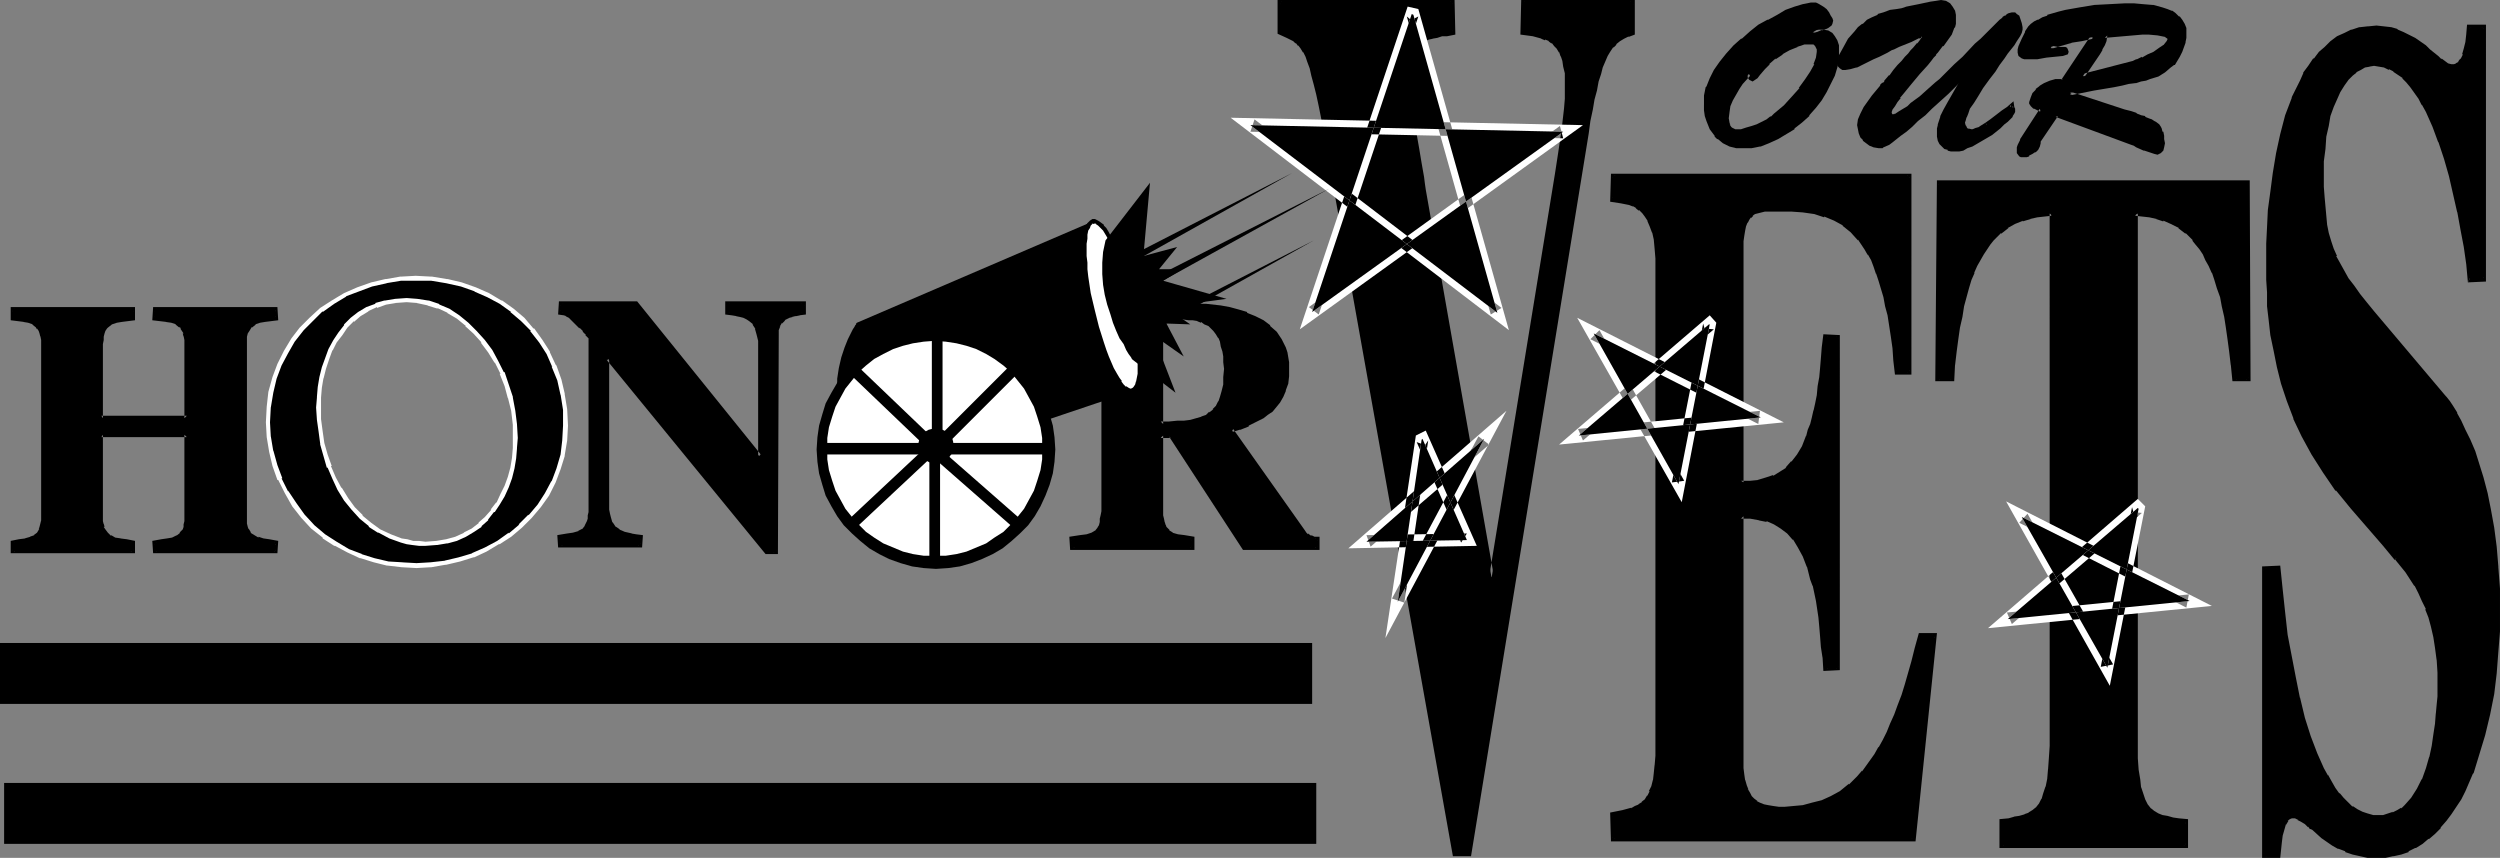 <?xml version="1.0" encoding="UTF-8" standalone="no"?>
<svg
   version="1.0"
   width="129.852mm"
   height="44.558mm"
   id="svg60"
   sodipodi:docname="Honor our Vets.wmf"
   xmlns:inkscape="http://www.inkscape.org/namespaces/inkscape"
   xmlns:sodipodi="http://sodipodi.sourceforge.net/DTD/sodipodi-0.dtd"
   xmlns="http://www.w3.org/2000/svg"
   xmlns:svg="http://www.w3.org/2000/svg">
  <rect width="100%" height="100%" fill="#808080" stroke="none"/>
  <sodipodi:namedview
     id="namedview60"
     pagecolor="#ffffff"
     bordercolor="#000000"
     borderopacity="0.25"
     inkscape:showpageshadow="2"
     inkscape:pageopacity="0.0"
     inkscape:pagecheckerboard="0"
     inkscape:deskcolor="#d1d1d1"
     inkscape:document-units="mm" />
  <defs
     id="defs1">
    <pattern
       id="WMFhbasepattern"
       patternUnits="userSpaceOnUse"
       width="6"
       height="6"
       x="0"
       y="0" />
  </defs>
  <path
     style="fill:#000000;fill-opacity:1;fill-rule:evenodd;stroke:none"
     d="M 54.136,108.286 H 30.381 v -1.778 l 1.293,-0.162 1.293,-0.162 0.97,-0.323 0.97,-0.323 0.646,-0.646 0.646,-0.808 0.162,-0.485 0.162,-0.646 0.162,-0.646 V 101.498 85.336 H 19.877 v 16.162 0.808 0.646 l 0.162,0.646 0.323,0.485 0.485,0.808 0.808,0.646 0.808,0.323 1.131,0.323 1.131,0.162 1.454,0.162 v 1.778 H 2.424 v -1.778 l 1.454,-0.162 1.131,-0.162 0.97,-0.323 0.97,-0.485 0.646,-0.485 0.485,-0.97 0.162,-0.485 0.162,-0.485 0.162,-0.646 V 101.498 67.557 L 8.403,66.749 V 65.941 L 8.242,65.295 7.918,64.81 7.757,64.325 7.434,64.002 6.626,63.355 5.656,63.032 4.686,62.709 2.424,62.386 V 60.608 H 26.179 v 1.778 l -2.424,0.323 -0.97,0.323 -0.97,0.323 -0.808,0.646 -0.323,0.323 -0.323,0.485 -0.162,0.485 -0.323,0.646 v 0.808 0.808 14.546 H 36.683 V 67.557 l -0.162,-0.808 v -0.808 l -0.162,-0.646 -0.323,-0.485 -0.162,-0.485 -0.323,-0.323 -0.808,-0.646 -0.97,-0.323 -1.131,-0.323 -2.262,-0.323 v -1.778 h 23.755 v 1.778 l -2.101,0.323 -1.131,0.323 -0.97,0.323 -0.808,0.646 -0.646,0.808 -0.162,0.485 -0.162,0.646 -0.162,0.808 v 0.808 33.94 0.808 l 0.162,0.646 v 0.646 l 0.323,0.485 0.485,0.808 0.808,0.485 0.808,0.485 0.97,0.323 1.293,0.162 1.293,0.162 z"
     id="path1" />
  <path
     style="fill:#000000;fill-opacity:1;fill-rule:evenodd;stroke:none"
     d="m 53.813,108.286 0.323,-0.323 H 30.381 l 0.323,0.323 v -1.778 l -0.323,0.485 1.454,-0.162 1.131,-0.162 v 0 l 1.131,-0.323 0.97,-0.485 0.808,-0.646 0.646,-0.97 0.323,-0.646 0.162,-0.485 v 0 -0.808 -17.293 h -17.614 v 17.293 l 0.162,0.808 v 0 l 0.162,0.485 0.162,0.646 0.646,0.97 0.808,0.646 1.131,0.485 0.97,0.323 v 0 l 1.293,0.162 1.293,0.162 -0.323,-0.485 v 1.778 l 0.485,-0.323 H 2.424 l 0.485,0.323 v -1.778 l -0.323,0.485 1.293,-0.162 1.131,-0.323 h 0.162 l 0.97,-0.323 h 0.162 l 0.808,-0.323 0.808,-0.808 0.485,-0.97 h 0.162 l 0.162,-0.485 v -0.485 -0.162 l 0.162,-0.646 V 67.396 66.588 L 8.726,65.941 8.565,65.295 V 65.133 L 8.242,64.648 8.08,64.163 v 0 L 7.757,63.679 6.787,63.032 v 0 L 5.818,62.547 4.848,62.224 H 4.686 L 2.586,62.062 2.909,62.386 V 60.608 L 2.424,61.093 H 26.179 l -0.485,-0.485 v 1.778 l 0.323,-0.323 -2.262,0.162 v 0 l -1.131,0.323 -0.97,0.485 -0.97,0.646 -0.323,0.323 v 0 l -0.323,0.485 v 0.162 l -0.323,0.485 v 0.162 l -0.162,0.646 -0.162,0.646 v 0.808 0.162 14.869 h 17.614 V 67.557 67.396 66.588 65.941 l -0.162,-0.646 -0.162,-0.162 -0.162,-0.485 v -0.162 l -0.323,-0.485 h -0.162 L 35.875,63.679 34.906,63.032 33.774,62.547 32.805,62.224 v 0 l -2.424,-0.162 0.323,0.323 v -1.778 l -0.323,0.485 h 23.755 l -0.323,-0.485 v 1.778 l 0.323,-0.323 -2.262,0.162 v 0 l -1.131,0.323 -0.97,0.485 -0.97,0.646 -0.646,0.97 -0.162,0.485 -0.162,0.162 -0.162,0.646 v 0.646 l -0.162,0.808 v 34.91 l 0.162,0.646 0.162,0.646 v 0 l 0.162,0.646 0.646,0.808 0.808,0.808 0.97,0.485 1.131,0.323 v 0 l 1.131,0.162 1.454,0.162 -0.323,-0.485 v 1.778 l 0.646,0.323 0.162,-2.424 -1.778,-0.323 -1.131,-0.162 v 0 l -0.97,-0.323 v 0.162 l -0.808,-0.485 v 0 l -0.808,-0.485 h 0.162 l -0.485,-0.808 v 0.162 l -0.162,-0.485 v 0 l -0.162,-0.646 v -0.646 0.162 -34.748 0 -0.808 -0.808 0.162 l 0.162,-0.646 v 0 l 0.323,-0.485 v 0 l 0.485,-0.808 v 0.162 l 0.808,-0.646 h -0.162 l 0.97,-0.323 0.97,-0.162 v 0 l 2.586,-0.323 -0.162,-2.586 H 30.058 l -0.162,2.586 2.747,0.323 h -0.162 l 1.131,0.162 0.97,0.323 h -0.162 l 0.808,0.646 v -0.162 l 0.323,0.323 h -0.162 l 0.323,0.485 v 0 l 0.323,0.485 H 35.875 l 0.162,0.646 v -0.162 l 0.162,0.808 v 0.808 0 14.546 l 0.485,-0.485 H 19.877 l 0.323,0.485 v -14.546 0 l 0.162,-0.808 v -0.808 0.162 l 0.162,-0.646 v 0 l 0.162,-0.485 v 0 l 0.323,-0.485 v 0 l 0.323,-0.323 -0.162,0.162 0.808,-0.646 v 0 l 0.97,-0.323 0.97,-0.162 v 0 L 26.502,62.87 V 60.285 H 2.101 v 2.586 l 2.586,0.323 H 4.525 l 0.97,0.162 v 0 L 6.464,63.679 H 6.302 l 0.808,0.646 -0.162,-0.162 0.323,0.485 v -0.162 l 0.323,0.485 0.162,0.485 v 0 l 0.162,0.646 v -0.162 l 0.162,0.808 v 0.808 0 34.748 -0.162 l -0.162,0.646 v 0 l -0.162,0.646 -0.162,0.485 0.162,-0.162 -0.485,0.808 v 0 l -0.646,0.485 h 0.162 l -0.97,0.323 h 0.162 l -1.131,0.323 h 0.162 l -1.293,0.162 -1.616,0.323 v 2.424 H 26.502 v -2.424 l -1.616,-0.323 -1.293,-0.162 h 0.162 l -1.131,-0.162 v 0 l -0.808,-0.485 v 0.162 l -0.646,-0.646 v 0 l -0.485,-0.646 v 0 l -0.323,-0.485 h 0.162 l -0.162,-0.646 v 0.162 l -0.162,-0.646 v 0 -16.97 l -0.323,0.485 h 16.806 l -0.485,-0.485 v 16.97 0 l -0.162,0.646 v -0.162 0.646 0 l -0.162,0.485 v 0 l -0.646,0.646 h 0.162 l -0.808,0.646 0.162,-0.162 -0.97,0.485 v 0 l -0.97,0.162 v 0 l -1.131,0.162 -1.778,0.323 0.162,2.424 h 24.402 z"
     id="path2" />
  <path
     style="fill:#000000;fill-opacity:1;fill-rule:evenodd;stroke:none"
     d="m 109.888,105.377 1.454,-0.162 1.293,-0.323 0.97,-0.323 0.97,-0.485 0.646,-0.646 0.485,-0.97 0.162,-0.485 v -0.646 l 0.162,-0.808 V 99.72 66.426 l -0.646,-0.97 -0.808,-0.646 -0.485,-0.646 -0.485,-0.646 -0.485,-0.485 -0.485,-0.323 -0.808,-0.646 -0.485,-0.323 -0.485,-0.323 h -0.808 v -1.778 h 14.867 l 24.24,30.061 h 0.162 V 68.366 l -0.162,-1.455 -0.162,-1.455 -0.323,-1.131 -0.485,-0.808 -0.97,-0.808 -0.485,-0.323 -0.646,-0.323 -0.646,-0.323 -0.808,-0.162 -0.97,-0.162 h -0.97 v -1.778 h 15.19 v 1.778 h -0.97 l -0.808,0.323 h -0.646 l -0.646,0.323 -0.97,0.485 -0.646,0.646 -0.485,0.646 -0.162,0.808 -0.162,1.131 v 1.293 41.375 h -1.939 L 119.261,70.305 h -0.162 v 28.122 0.97 l 0.162,0.808 v 0.646 l 0.162,0.808 0.485,1.131 0.646,0.808 0.808,0.646 1.131,0.485 1.454,0.323 0.808,0.162 0.97,0.162 v 1.778 h -15.837 z"
     id="path3" />
  <path
     style="fill:#000000;fill-opacity:1;fill-rule:evenodd;stroke:none"
     d="m 110.373,105.377 -0.485,0.485 1.454,-0.162 1.293,-0.323 v 0 l 1.293,-0.323 0.808,-0.646 0.808,-0.646 0.485,-1.131 v 0 l 0.162,-0.646 0.162,-0.646 v -0.808 -34.264 l -0.646,-0.97 v 0 l -0.808,-0.808 v 0 l -0.485,-0.646 v 0 l -1.454,-1.455 h -0.162 l -0.646,-0.646 v 0 l -0.646,-0.485 -0.646,-0.162 -0.808,-0.162 0.485,0.485 v -1.778 l -0.485,0.323 h 14.867 l -0.323,-0.162 24.402,30.223 h 0.646 V 68.366 66.911 66.749 l -0.162,-1.293 v 0 l -0.485,-1.293 -0.485,-0.97 -0.97,-0.97 -1.293,-0.485 V 61.578 l -0.646,-0.162 -0.808,-0.162 h -0.162 l -0.808,-0.162 -0.97,-0.162 0.323,0.485 v -1.778 l -0.485,0.323 h 15.19 l -0.485,-0.323 v 1.778 l 0.323,-0.485 -0.808,0.162 h -0.162 l -0.808,0.162 h 0.162 l -0.808,0.162 -0.646,0.323 -1.131,0.485 -0.646,0.646 -0.485,0.808 -0.323,0.97 v 0 l -0.162,1.131 v 42.668 l 0.485,-0.485 h -1.939 l 0.323,0.162 -31.35,-38.142 h -0.646 l -0.162,29.415 v 0 l 0.162,0.808 0.162,0.808 v 0.646 0 l 0.485,1.293 0.808,0.97 0.97,0.646 1.131,0.485 0.162,0.162 1.293,0.323 h 0.162 l 0.808,0.162 0.97,0.162 -0.485,-0.485 v 1.778 l 0.485,-0.485 h -15.837 l 0.485,0.485 v -1.778 l -0.97,-0.323 0.162,2.424 h 16.483 l 0.162,-2.424 -1.293,-0.162 -0.97,-0.162 h 0.162 l -1.454,-0.323 v 0 l -1.131,-0.485 h 0.162 l -0.97,-0.646 0.162,0.162 -0.646,-0.97 v 0.162 l -0.323,-1.131 v 0 l -0.162,-0.646 -0.162,-0.808 v -0.808 0.162 -29.092 l -0.485,0.485 h 0.162 l -0.323,-0.323 31.35,38.304 h 2.424 l 0.162,-42.991 v 0 -0.97 0 l 0.323,-0.808 -0.162,0.162 0.485,-0.808 v 0.162 l 0.646,-0.646 h -0.162 l 0.97,-0.485 0.646,-0.162 h -0.162 l 0.646,-0.162 h 0.162 l 0.808,-0.162 h -0.162 l 1.293,-0.162 v -2.586 h -15.837 v 2.586 l 1.293,0.162 0.97,0.162 h -0.162 l 0.808,0.162 0.646,0.162 v 0 l 0.646,0.323 0.485,0.323 v 0 l 0.808,0.646 h -0.162 l 0.646,0.97 -0.162,-0.162 0.323,1.131 v 0 l 0.323,1.293 v 0 1.455 21.334 l 0.485,-0.485 h -0.162 l 0.323,0.162 -24.402,-30.223 h -15.352 l -0.162,2.586 1.131,0.162 v 0 l 0.485,0.162 h -0.162 l 0.646,0.323 v 0 l 0.646,0.646 v 0 l 1.454,1.455 v -0.162 l 0.646,0.646 v 0.162 l 0.646,0.646 h -0.162 l 0.808,0.808 -0.162,-0.162 v 34.102 0 l -0.162,0.646 v 0.646 0 l -0.162,0.485 v 0 l -0.485,0.97 0.162,-0.162 -0.646,0.808 0.162,-0.162 -0.97,0.485 h 0.162 l -1.131,0.323 v 0 l -1.131,0.162 -1.939,0.323 z"
     id="path4" />
  <path
     style="fill:#000000;fill-opacity:1;fill-rule:evenodd;stroke:none"
     d="m 227.856,83.235 h 1.778 l 1.454,-0.162 1.454,-0.162 1.293,-0.162 1.131,-0.162 0.97,-0.485 0.97,-0.323 0.808,-0.485 0.808,-0.646 0.485,-0.808 0.646,-0.808 0.323,-0.97 0.323,-1.293 0.162,-1.131 0.162,-1.616 0.162,-1.616 -0.162,-1.293 v -1.131 l -0.162,-1.131 -0.323,-0.97 -0.323,-0.97 -0.323,-0.808 -0.485,-0.646 -0.485,-0.808 -0.485,-0.485 -0.646,-0.485 -0.646,-0.485 -0.808,-0.323 -0.808,-0.162 -0.97,-0.323 h -0.808 -1.131 -1.293 l -0.97,0.162 -0.646,0.162 -0.485,0.323 -0.485,0.323 -0.162,0.646 -0.162,0.485 -0.162,0.808 z m 30.866,24.243 H 244.177 L 229.795,85.497 h -1.939 v 13.738 1.131 l 0.162,0.808 v 0.808 l 0.162,0.646 0.162,0.485 0.323,0.485 0.646,0.808 0.808,0.485 0.97,0.323 1.293,0.323 1.616,0.162 v 1.778 h -23.594 v -1.778 l 1.616,-0.162 1.454,-0.162 0.97,-0.485 0.808,-0.485 0.646,-0.808 0.162,-0.485 0.162,-0.485 0.162,-0.646 0.162,-0.808 v -0.808 -0.97 -0.162 -31.031 -1.131 -0.97 l -0.162,-0.808 -0.162,-0.646 -0.323,-0.646 -0.162,-0.485 -0.323,-0.485 -0.485,-0.323 -0.808,-0.485 -1.131,-0.323 h -1.131 l -1.454,-0.162 v -1.778 h 22.462 1.131 1.131 l 1.454,0.162 h 1.454 l 1.616,0.323 1.616,0.323 1.778,0.485 1.616,0.485 1.616,0.646 1.454,0.808 1.293,0.97 1.293,1.293 0.97,1.293 0.808,1.616 0.323,0.97 0.162,0.97 v 0.97 l 0.162,0.97 -0.162,1.616 -0.162,1.455 -0.323,1.293 -0.485,1.131 -0.646,0.97 -1.454,1.778 -0.97,0.646 -0.808,0.646 -0.97,0.485 -1.778,0.97 -1.778,0.646 -1.454,0.485 14.059,20.041 0.323,0.485 0.323,0.162 0.808,0.485 0.646,0.162 h 0.808 z"
     id="path5" />
  <path
     style="fill:#000000;fill-opacity:1;fill-rule:evenodd;stroke:none"
     d="m 227.533,83.558 2.101,0.162 v 0 l 1.454,-0.162 1.454,-0.162 1.293,-0.162 v 0 l 1.131,-0.323 1.131,-0.323 v 0 l 0.97,-0.485 h 0.162 l 0.646,-0.485 v 0 l 0.808,-0.646 0.808,-0.808 0.485,-0.97 0.485,-1.131 0.323,-1.131 v 0 l 0.162,-1.293 0.162,-1.455 v -0.162 -1.616 -1.293 l -0.162,-1.131 v 0 l -0.162,-1.131 v -0.162 l -0.162,-0.97 -0.323,-0.97 h -0.162 l -0.323,-0.808 v 0 l -0.323,-0.808 -0.485,-0.646 h -0.162 l -0.485,-0.646 h -0.162 l -0.485,-0.485 v 0 l -0.808,-0.485 v 0 l -0.808,-0.323 v -0.162 l -0.808,-0.162 h -0.162 l -0.808,-0.162 h -0.162 l -0.808,-0.162 h -1.131 -1.293 v 0 l -0.97,0.162 h -0.162 l -0.646,0.323 -0.646,0.323 -0.485,0.485 -0.162,0.646 -0.323,0.646 v 0 0.808 0 18.263 l 0.808,-0.323 v -17.94 0 l 0.162,-0.646 v 0 l 0.162,-0.646 0.162,-0.485 -0.162,0.162 0.485,-0.323 h -0.162 l 0.485,-0.323 -0.162,0.162 0.808,-0.162 v 0 l 0.97,-0.162 h -0.162 l 1.293,-0.162 1.131,0.162 h 0.808 v 0 l 0.97,0.162 h -0.162 l 0.808,0.323 v -0.162 l 0.646,0.485 v 0 l 0.808,0.323 v 0 l 0.485,0.485 v 0 l 0.485,0.485 v 0 l 0.485,0.646 0.485,0.808 v -0.162 l 0.323,0.808 v 0 l 0.162,0.97 0.323,0.97 v 0 l 0.162,0.97 v 0 1.131 l 0.162,1.293 -0.162,1.616 v 0 1.455 l -0.323,1.293 v 0 l -0.323,1.131 -0.323,0.97 v -0.162 l -0.485,0.97 -0.646,0.646 h 0.162 l -0.808,0.646 v -0.162 l -0.646,0.646 v 0 l -0.97,0.323 h 0.162 l -1.131,0.323 -1.131,0.323 v 0 l -1.293,0.162 h -1.293 l -1.616,0.162 h 0.162 -1.778 l 0.485,0.485 z"
     id="path6" />
  <path
     style="fill:#000000;fill-opacity:1;fill-rule:evenodd;stroke:none"
     d="m 258.237,107.478 0.485,-0.323 h -14.544 l 0.485,0.162 -14.706,-22.142 h -2.424 v 15.192 0.808 0.162 l 0.162,0.646 0.162,0.646 v 0.162 l 0.162,0.485 v 0.162 l 0.323,0.485 0.646,0.808 0.808,0.646 1.293,0.323 v 0 l 1.293,0.162 1.616,0.323 -0.323,-0.485 v 1.778 l 0.323,-0.323 h -23.594 l 0.485,0.323 v -1.778 l -0.485,0.485 1.778,-0.162 1.293,-0.323 v 0 l 1.131,-0.323 0.97,-0.646 0.646,-0.808 0.323,-0.646 0.162,-0.485 v -0.162 l 0.162,-0.646 0.162,-0.646 v -0.162 -0.808 -33.294 l -0.162,-0.97 -0.162,-0.808 v 0 l -0.162,-0.808 -0.162,-0.646 -0.323,-0.485 v -0.162 l -0.323,-0.485 -0.485,-0.323 -0.97,-0.485 -1.131,-0.323 v 0 l -1.293,-0.162 -1.454,-0.162 0.485,0.485 v -1.778 l -0.485,0.485 h 23.594 1.131 1.454 v 0 l 1.454,0.162 1.616,0.323 1.616,0.323 v 0 l 1.616,0.323 1.616,0.646 v -0.162 l 1.454,0.646 1.616,0.808 v 0 l 1.293,1.131 v -0.162 l 1.131,1.293 v -0.162 l 0.97,1.455 v 0 l 0.646,1.455 v 0 l 0.323,0.808 v 0 l 0.162,0.97 0.162,0.97 v 0 0.97 1.616 0 l -0.323,1.293 v 0 l -0.323,1.293 v -0.162 l -0.485,1.293 v -0.162 l -0.485,1.131 v -0.162 l -1.454,1.778 v 0 l -0.808,0.646 -0.808,0.646 -0.97,0.485 v 0 l -1.778,0.97 v -0.162 l -1.778,0.646 h 0.162 l -2.101,0.808 14.221,20.364 0.162,0.162 0.323,0.323 v 0 l 0.485,0.323 v 0.162 l 0.808,0.323 0.808,0.323 h 0.808 l -0.485,-0.485 v 1.778 l 0.808,0.485 v -2.586 h -1.131 0.162 l -0.646,-0.323 v 0.162 l -0.646,-0.485 v 0.162 l -0.323,-0.323 v 0 l -0.323,-0.485 v 0 l -14.059,-19.879 -0.323,0.646 1.616,-0.485 h 0.162 l 1.616,-0.646 v -0.162 l 1.939,-0.97 v 0 l 0.97,-0.485 0.808,-0.646 0.97,-0.646 1.454,-1.778 0.646,-1.131 v 0 l 0.485,-1.131 v -0.162 l 0.485,-1.293 v 0 l 0.162,-1.455 v 0 -1.616 -0.97 -0.162 l -0.162,-0.97 -0.162,-0.97 v 0 l -0.323,-0.97 v 0 l -0.808,-1.616 -0.97,-1.455 -1.293,-1.131 v -0.162 l -1.293,-0.97 -1.616,-0.808 -1.616,-0.646 v -0.162 l -1.616,-0.485 -1.778,-0.485 v 0 l -1.778,-0.323 -1.454,-0.162 -1.454,-0.162 h -0.162 -1.454 l -1.131,-0.162 -23.917,0.162 -0.162,2.424 1.778,0.162 1.293,0.162 v 0 l 0.97,0.323 v 0 l 0.808,0.485 v -0.162 l 0.323,0.323 h -0.162 l 0.323,0.323 v 0 l 0.323,0.485 v 0 l 0.162,0.485 0.162,0.808 v 0 l 0.162,0.808 0.162,0.97 v -0.162 33.294 l -0.162,0.808 v 0 l -0.162,0.646 v 0.808 -0.162 l -0.162,0.646 -0.323,0.485 0.162,-0.162 -0.646,0.808 0.162,-0.162 -0.808,0.485 v 0 l -0.97,0.323 v 0 l -1.293,0.162 -2.101,0.323 0.162,2.586 h 24.402 v -2.586 l -1.939,-0.323 -1.293,-0.162 v 0 l -1.131,-0.323 h 0.162 l -0.808,-0.485 h 0.162 l -0.646,-0.646 v 0 l -0.162,-0.485 v 0.162 l -0.162,-0.646 v 0.162 l -0.162,-0.808 -0.162,-0.646 v 0 -0.808 -14.869 l -0.485,0.485 h 1.939 l -0.323,-0.323 14.544,22.304 h 15.029 z"
     id="path7" />
  <path
     style="fill:#000000;fill-opacity:1;fill-rule:evenodd;stroke:none"
     d="m 320.614,6.465 -1.131,0.323 -0.808,0.485 -0.808,0.485 -0.808,0.646 -0.646,0.646 -0.646,0.808 -0.485,0.97 -0.485,1.131 -0.485,1.131 -0.485,1.455 -0.485,1.455 -0.323,1.616 -0.485,1.939 -0.323,1.939 -0.323,2.263 -0.485,2.424 -23.109,141.418 h -2.586 l -26.018,-144.327 -0.485,-2.586 -0.323,-2.101 -0.485,-2.101 -0.485,-1.778 -0.485,-1.455 -0.323,-1.293 -0.485,-0.97 -0.485,-0.97 -0.485,-0.646 -0.485,-0.646 -0.485,-0.646 -0.646,-0.323 -1.293,-0.646 -1.454,-0.646 V 0.323 h 33.936 V 6.465 l -1.131,0.162 -1.131,0.162 -0.97,0.162 -0.808,0.162 -0.808,0.323 -0.808,0.162 -0.485,0.323 -0.646,0.485 -0.485,0.485 -0.323,0.646 -0.323,0.808 -0.323,0.808 -0.162,1.131 -0.162,1.131 -0.162,1.455 v 1.616 0.97 l 0.162,0.97 v 1.131 l 0.162,1.293 0.323,2.586 0.485,2.909 0.485,2.909 0.485,2.909 0.485,2.586 0.323,1.293 0.162,1.131 13.251,76.285 12.766,-79.356 0.808,-4.202 0.646,-4.364 0.485,-4.202 0.162,-1.939 v -1.939 -1.616 l -0.162,-1.455 -0.162,-1.293 -0.162,-1.131 -0.323,-0.97 -0.485,-0.97 -0.323,-0.646 -0.646,-0.646 -0.485,-0.646 -0.646,-0.323 -0.808,-0.323 -0.808,-0.323 -1.778,-0.323 -1.939,-0.323 V 0.323 h 21.654 z"
     id="path8" />
  <path
     style="fill:#000000;fill-opacity:1;fill-rule:evenodd;stroke:none"
     d="m 320.129,6.465 0.323,-0.485 -0.97,0.485 h -0.162 l -0.808,0.485 h -0.162 l -0.808,0.485 -0.808,0.485 v 0.162 l -0.646,0.646 v 0 l -0.646,0.97 -0.646,0.808 v 0.162 l -0.485,0.97 -0.485,1.293 v 0 l -0.485,1.455 -0.323,1.455 v 0 l -0.485,1.778 v -0.162 l -0.323,1.939 v 0 l -0.485,2.101 -0.323,2.101 -0.485,2.424 -22.947,141.418 0.323,-0.323 h -2.586 l 0.323,0.323 -25.856,-144.166 -0.485,-2.586 -0.485,-2.263 v 0 l -0.485,-2.101 -0.323,-1.616 -0.485,-1.455 -0.485,-1.293 v -0.162 l -0.485,-0.97 -0.485,-0.97 v 0 l -0.485,-0.808 v 0 l -0.485,-0.646 v 0 l -0.646,-0.485 V 7.758 l -0.485,-0.323 -1.454,-0.808 -1.454,-0.485 0.162,0.323 V 0.323 l -0.323,0.485 h 33.936 l -0.485,-0.485 V 6.465 l 0.485,-0.485 -1.293,0.162 -0.97,0.162 -0.97,0.162 -0.808,0.162 h -0.162 l -0.808,0.323 -0.808,0.323 -0.646,0.323 -0.485,0.485 h -0.162 l -0.485,0.646 -0.323,0.646 -0.485,0.808 -0.162,0.97 -0.323,0.97 v 0 l -0.162,1.293 -0.162,1.455 v 2.586 l 0.162,0.97 v 0.162 l 0.162,1.131 v 1.131 l 0.485,2.748 0.485,2.748 0.323,2.909 0.646,2.909 0.323,2.748 0.323,1.293 0.162,1.131 13.736,78.548 13.251,-81.78 0.646,-4.202 0.646,-4.364 0.485,-4.041 v -0.162 l 0.162,-1.939 0.162,-1.939 -0.162,-1.616 V 14.384 14.223 l -0.162,-1.293 -0.323,-1.131 v 0 l -0.323,-0.97 v -0.162 l -0.323,-0.808 v 0 l -0.485,-0.808 -0.646,-0.646 -0.646,-0.485 -0.646,-0.485 v 0 l -0.808,-0.323 V 6.95 l -0.808,-0.323 v 0 l -1.778,-0.323 -2.101,-0.323 0.323,0.485 V 0.323 l -0.323,0.485 h 21.654 l -0.485,-0.485 V 6.465 l 0.808,0.323 V 0 h -22.301 l -0.162,6.788 2.424,0.323 1.778,0.485 h -0.162 l 0.808,0.323 V 7.758 l 0.808,0.323 h -0.162 l 0.646,0.485 V 8.404 l 0.485,0.646 0.646,0.646 -0.162,-0.162 0.485,0.808 V 10.182 l 0.323,0.97 v -0.162 l 0.323,0.97 v 0 l 0.162,1.131 0.323,1.293 v 0 1.455 1.616 1.939 l -0.162,1.939 v 0 l -0.485,4.202 -0.646,4.364 -0.646,4.202 -12.928,79.194 h 0.97 l -13.413,-76.123 -0.162,-1.131 -0.162,-1.293 -0.485,-2.748 -0.485,-2.909 -0.485,-2.748 -0.485,-2.909 -0.323,-2.586 -0.162,-1.293 -0.162,-1.131 v 0 -0.97 -2.586 0.162 l 0.162,-1.455 v -1.293 0.162 l 0.323,-1.131 0.162,-0.808 v 0 l 0.323,-0.808 0.485,-0.646 -0.162,0.162 0.485,-0.485 v 0 l 0.485,-0.323 0.646,-0.485 -0.162,0.162 0.808,-0.323 0.808,-0.162 h -0.162 l 0.97,-0.162 0.97,-0.323 h 0.97 l 1.616,-0.323 L 285.547,0 h -34.744 v 6.626 l 1.778,0.808 1.293,0.646 v 0 l 0.485,0.485 V 8.404 l 0.485,0.646 V 8.889 l 0.485,0.646 v 0 l 0.485,0.808 V 10.182 l 0.485,0.97 0.323,0.97 v 0 l 0.485,1.293 0.323,1.455 0.485,1.778 0.485,1.939 v 0 l 0.485,2.263 0.485,2.424 25.856,144.812 h 3.555 l 23.109,-141.903 0.323,-2.424 0.485,-2.263 0.323,-1.939 v 0 l 0.485,-1.778 v 0 l 0.323,-1.778 v 0 l 0.485,-1.455 0.323,-1.293 v 0 l 0.485,-1.131 0.485,-1.131 v 0 l 0.485,-0.808 0.646,-0.97 v 0.162 l 0.646,-0.646 h -0.162 l 0.808,-0.646 0.808,-0.485 v 0 l 0.97,-0.485 -0.162,0.162 1.293,-0.485 z"
     id="path9" />
  <path
     style="fill:#000000;fill-opacity:1;fill-rule:evenodd;stroke:none"
     d="m 316.574,34.425 h 58.338 v 38.789 h -2.586 l -0.162,-2.586 -0.323,-2.424 -0.323,-2.101 -0.162,-2.101 -0.485,-2.101 -0.323,-1.778 -0.485,-1.778 -0.323,-1.778 -0.485,-1.455 -0.485,-1.455 -0.646,-1.455 -0.485,-1.293 -0.646,-1.131 -0.646,-0.97 -0.646,-0.97 -0.646,-0.97 -1.616,-1.616 -1.454,-1.293 -1.778,-0.97 -1.939,-0.808 -2.101,-0.485 -2.101,-0.485 -2.424,-0.162 h -2.424 -0.97 -0.97 l -0.808,0.162 h -0.808 l -0.646,0.323 -0.646,0.162 -0.485,0.323 -0.485,0.485 -0.323,0.485 -0.485,0.485 -0.162,0.808 -0.323,0.808 -0.162,0.97 -0.162,1.293 v 1.131 1.616 44.607 h 1.778 l 1.616,-0.162 1.616,-0.323 1.454,-0.485 1.293,-0.808 1.293,-0.808 1.131,-1.293 1.131,-1.293 0.97,-1.778 0.808,-2.101 0.485,-1.131 0.323,-1.131 0.323,-1.293 0.485,-1.455 0.162,-1.455 0.323,-1.616 0.323,-1.616 0.162,-1.778 0.323,-1.939 0.162,-1.939 0.162,-2.101 0.162,-2.101 h 2.586 v 65.133 h -2.586 l -0.162,-2.263 -0.162,-2.101 -0.162,-1.939 -0.162,-1.939 -0.323,-1.778 -0.485,-3.394 -0.646,-2.909 -0.323,-1.293 -0.646,-2.424 -0.97,-2.101 -0.97,-1.939 -0.97,-1.455 -1.131,-1.293 -1.293,-0.97 -1.454,-0.808 -1.454,-0.646 -1.616,-0.323 -1.778,-0.323 h -1.778 v 46.708 1.455 l 0.162,1.293 0.162,1.293 0.162,1.131 0.162,0.97 0.323,0.97 0.323,0.808 0.485,0.646 0.485,0.485 0.646,0.485 0.646,0.323 0.808,0.323 0.97,0.323 0.97,0.162 h 0.97 1.293 1.778 l 1.939,-0.162 1.778,-0.485 1.939,-0.485 1.778,-0.97 1.778,-0.97 1.939,-1.293 1.616,-1.778 0.97,-0.97 0.808,-0.97 0.808,-1.131 0.808,-1.293 0.808,-1.293 0.808,-1.455 0.808,-1.616 0.808,-1.616 0.646,-1.778 0.808,-1.778 0.646,-2.101 0.808,-2.101 0.646,-2.263 0.646,-2.263 0.646,-2.586 0.485,-2.748 h 2.909 l -4.04,40.082 h -59.146 v -4.687 l 1.939,-0.485 1.778,-0.485 0.808,-0.323 0.808,-0.485 0.646,-0.485 0.646,-0.646 0.485,-0.646 0.485,-0.97 0.323,-0.97 0.323,-1.293 0.323,-1.293 0.162,-1.616 v -1.939 l 0.162,-2.101 v 0 -93.255 l -0.162,-2.263 v -1.939 l -0.323,-1.778 -0.323,-1.455 -0.323,-1.293 -0.485,-1.131 -0.485,-0.808 -0.646,-0.808 -0.646,-0.485 -0.646,-0.646 -0.808,-0.323 -0.808,-0.162 -1.454,-0.485 -1.778,-0.162 z"
     id="path10" />
  <path
     style="fill:#000000;fill-opacity:1;fill-rule:evenodd;stroke:none"
     d="m 317.059,34.425 -0.485,0.485 h 58.338 l -0.485,-0.485 v 38.789 l 0.485,-0.485 h -2.586 l 0.485,0.323 -0.162,-2.424 -0.323,-2.424 -0.323,-2.263 -0.323,-2.101 -0.323,-1.939 -0.323,-1.939 v 0 l -0.485,-1.778 -0.485,-1.778 -0.485,-1.455 -0.485,-1.455 V 53.335 l -0.485,-1.293 -0.646,-1.293 -0.646,-1.131 v 0 l -0.485,-1.131 -0.808,-0.97 -0.646,-0.97 v 0 l -1.616,-1.616 v 0 l -1.616,-1.293 -1.778,-0.97 -1.939,-0.808 v -0.162 l -2.101,-0.485 v 0 l -2.262,-0.323 -2.262,-0.162 h -0.162 l -2.424,-0.162 h -0.97 l -0.97,0.162 v 0 h -0.97 l -0.646,0.162 h -0.162 l -0.646,0.162 v 0 l -0.646,0.323 -0.646,0.323 -0.485,0.485 -0.485,0.485 -0.323,0.646 -0.323,0.808 -0.162,0.97 v 0 l -0.323,0.97 v 1.131 0.162 l -0.162,1.131 0.162,46.708 h 2.101 v 0 l 1.778,-0.162 v 0 l 1.616,-0.323 1.454,-0.646 1.454,-0.646 v 0 l 1.293,-0.97 v 0 l 1.131,-1.293 h 0.162 l 0.97,-1.455 v 0 l 0.97,-1.778 0.97,-1.939 v -0.162 l 0.323,-1.131 0.485,-1.293 0.323,-1.293 0.323,-1.293 v -0.162 l 0.323,-1.455 0.323,-1.616 0.323,-1.616 0.162,-1.778 0.162,-1.778 0.323,-1.939 v -0.162 -2.101 0.162 l 0.323,-2.263 -0.485,0.323 h 2.586 l -0.323,-0.323 v 65.133 l 0.323,-0.485 h -2.586 l 0.485,0.485 -0.162,-2.263 v 0 l -0.162,-2.101 -0.162,-2.101 -0.323,-1.778 -0.162,-1.939 -0.485,-3.232 -0.646,-2.909 v -0.162 l -0.323,-1.293 -0.808,-2.424 v -0.162 l -0.808,-1.939 -1.131,-1.939 v 0 l -0.97,-1.616 v 0 l -1.293,-1.293 v 0 l -1.293,-0.97 v 0 l -1.454,-0.808 -1.454,-0.646 v 0 l -1.616,-0.485 h -0.162 l -1.616,-0.162 h -0.162 l -2.262,-0.162 v 48.648 l 0.162,1.455 0.162,1.131 0.162,1.293 v 0 l 0.323,0.97 0.162,0.808 0.162,0.162 0.323,0.808 v 0 l 0.485,0.646 0.646,0.646 v 0 l 0.646,0.485 0.646,0.485 v 0 l 0.808,0.323 h 0.162 l 0.808,0.162 v 0 l 0.97,0.162 1.131,0.162 h 1.293 1.778 v 0 l 1.939,-0.323 h 0.162 l 1.778,-0.323 1.939,-0.646 v 0 l 1.778,-0.808 h 0.162 l 1.778,-1.131 1.778,-1.293 v 0 l 1.778,-1.778 0.808,-0.97 v 0 l 0.97,-1.131 v 0 l 0.808,-1.131 0.808,-1.131 0.97,-1.455 v 0 l 0.808,-1.455 0.646,-1.616 0.808,-1.616 0.808,-1.616 v 0 l 0.646,-1.939 v -0.162 l 0.808,-1.939 0.646,-2.101 0.646,-2.263 0.808,-2.424 0.485,-2.586 0.646,-2.586 -0.485,0.323 h 2.909 l -0.485,-0.485 -4.04,40.082 0.485,-0.323 h -59.146 l 0.485,0.323 v -4.687 l -0.485,0.323 2.101,-0.323 v 0 l 1.778,-0.646 h 0.162 l 1.454,-0.646 0.808,-0.646 v 0 l 0.646,-0.646 0.485,-0.808 v 0 l 0.485,-0.97 h 0.162 l 0.323,-0.97 0.323,-1.293 v 0 l 0.323,-1.455 0.162,-1.616 v 0 -1.939 l 0.162,-2.101 V 53.012 l -0.162,-2.263 -0.162,-1.939 v -0.162 l -0.162,-1.616 -0.323,-1.455 v -0.162 l -0.485,-1.293 v 0 l -0.485,-1.131 -0.485,-0.97 -0.646,-0.808 -0.646,-0.485 v -0.162 l -0.808,-0.485 v 0 l -0.808,-0.323 v 0 l -0.808,-0.323 -1.616,-0.323 v 0 l -1.778,-0.323 0.485,0.485 v -4.849 l -0.808,-0.323 -0.162,5.495 2.101,0.323 v 0 l 1.616,0.323 0.808,0.323 -0.162,-0.162 0.808,0.485 h -0.162 l 0.646,0.485 v -0.162 l 0.646,0.646 v 0 l 0.485,0.646 0.646,0.97 -0.162,-0.162 0.485,1.131 v 0 l 0.485,1.293 v -0.162 l 0.323,1.455 0.162,1.778 v 0 l 0.162,1.939 v 2.263 93.255 2.101 l -0.162,1.939 v -0.162 l -0.162,1.616 -0.162,1.455 v -0.162 l -0.323,1.293 -0.485,0.97 h 0.162 l -0.485,0.97 v -0.162 l -0.485,0.808 v 0 l -0.646,0.485 h 0.162 l -0.808,0.485 h 0.162 l -0.808,0.323 -0.808,0.485 0.162,-0.162 -1.778,0.485 v 0 l -2.424,0.485 0.162,5.657 h 59.792 l 4.202,-40.89 h -3.555 l -0.808,2.909 -0.646,2.586 -0.646,2.263 -0.646,2.263 -0.646,2.101 -0.808,2.101 v 0 l -0.646,1.778 v 0 l -0.808,1.778 -0.646,1.616 -0.808,1.616 -0.808,1.455 v -0.162 l -0.808,1.455 -0.808,1.131 -0.808,1.131 v 0 l -0.808,1.131 v -0.162 l -0.97,1.131 -1.616,1.616 v -0.162 l -1.778,1.455 -1.778,0.97 v 0 l -1.778,0.808 v 0 l -1.939,0.485 -1.778,0.485 v 0 l -1.778,0.162 v 0 l -1.778,0.162 h -1.293 0.162 l -1.131,-0.162 -0.97,-0.162 v 0 l -0.808,-0.162 v 0 l -0.808,-0.323 v 0 l -0.646,-0.323 h 0.162 l -0.646,-0.485 v 0 l -0.485,-0.485 v 0 l -0.323,-0.646 v 0 l -0.485,-0.808 0.162,0.162 -0.323,-0.808 -0.323,-1.131 v 0.162 l -0.162,-1.131 -0.162,-1.293 v -1.293 0 -48.163 l -0.485,0.485 h 1.778 v 0 l 1.778,0.323 h -0.162 l 1.616,0.323 v -0.162 l 1.454,0.646 1.293,0.808 v 0 l 1.293,0.97 v 0 l 1.131,1.293 v -0.162 l 0.97,1.616 v 0 l 0.97,1.778 0.808,2.101 v -0.162 l 0.646,2.586 0.485,1.293 v -0.162 l 0.646,3.071 0.485,3.232 0.162,1.778 0.162,1.939 0.162,2.101 0.323,2.101 v -0.162 l 0.162,2.748 3.232,-0.162 V 65.78 l -3.232,-0.162 -0.323,2.586 v 0 l -0.162,2.101 v 0 l -0.162,1.939 -0.162,1.778 -0.323,1.778 -0.162,1.778 -0.323,1.616 -0.323,1.455 v -0.162 l -0.323,1.455 -0.323,1.293 -0.485,1.131 -0.323,1.293 v -0.162 l -0.808,2.101 -0.97,1.616 v 0 l -1.131,1.455 v -0.162 l -1.131,1.293 h 0.162 l -1.293,0.808 v 0 l -1.293,0.808 v -0.162 l -1.454,0.485 -1.616,0.485 h 0.162 l -1.616,0.162 v 0 h -1.778 l 0.485,0.323 v -46.224 -1.131 0 l 0.162,-1.131 0.162,-0.97 v 0 l 0.162,-0.808 0.323,-0.808 v 0.162 l 0.323,-0.646 0.323,-0.485 v 0.162 l 0.485,-0.485 h -0.162 l 0.485,-0.323 0.646,-0.162 v 0 l 0.646,-0.162 v 0 l 0.646,-0.162 h 0.808 v 0 h 0.97 0.97 2.424 v 0 l 2.262,0.162 2.262,0.323 v 0 l 1.939,0.646 v -0.162 l 1.939,0.808 1.778,0.97 h -0.162 l 1.616,1.293 v 0 l 1.454,1.616 v -0.162 l 0.646,0.97 0.646,0.97 0.646,1.131 v -0.162 l 0.646,1.131 0.485,1.293 0.485,1.455 v -0.162 l 0.485,1.455 0.485,1.616 0.485,1.616 0.323,1.778 v 0 l 0.485,1.778 0.323,2.101 0.323,2.101 0.323,2.263 0.162,2.424 0.323,2.748 h 3.232 V 34.102 h -58.984 z"
     id="path11" />
  <path
     style="fill:#000000;fill-opacity:1;fill-rule:evenodd;stroke:none"
     d="m 429.048,165.985 h -36.037 v -4.849 l 1.293,-0.162 1.131,-0.162 1.131,-0.323 1.131,-0.323 0.808,-0.323 0.808,-0.485 0.646,-0.646 0.646,-0.808 0.485,-0.808 0.485,-1.131 0.323,-1.455 0.323,-1.616 0.323,-1.778 0.162,-2.263 v -2.424 -2.909 0 -101.659 l -1.293,0.162 -1.454,0.162 -1.454,0.323 -1.454,0.485 -1.616,0.646 -1.454,0.808 -1.454,1.131 -1.454,1.293 -0.646,0.97 -0.646,0.808 -0.808,1.131 -0.485,1.131 -0.646,1.131 -0.646,1.293 -0.485,1.616 -0.646,1.616 -0.485,1.616 -0.323,1.939 -0.485,1.939 -0.485,2.101 -0.323,2.424 -0.162,2.424 -0.323,2.586 -0.323,2.909 h -2.909 l 0.323,-38.789 h 60.762 l 0.162,38.789 h -2.909 l -0.162,-2.909 -0.323,-2.586 -0.323,-2.424 -0.323,-2.424 -0.485,-2.101 -0.323,-1.939 -0.485,-1.939 -0.485,-1.616 -0.485,-1.616 -0.646,-1.616 -0.485,-1.293 -0.646,-1.131 -0.646,-1.131 -0.646,-1.131 -0.646,-0.808 -0.808,-0.97 -1.293,-1.293 -1.454,-1.131 -1.616,-0.808 -1.454,-0.646 -1.454,-0.485 -1.454,-0.323 -1.454,-0.162 -1.293,-0.162 v 101.659 2.909 l 0.162,2.424 v 2.263 l 0.323,1.939 0.323,1.616 0.323,1.455 0.485,0.97 0.485,1.131 0.646,0.646 0.646,0.646 0.808,0.485 0.97,0.323 1.131,0.323 0.97,0.162 1.293,0.162 1.293,0.162 z"
     id="path12" />
  <path
     style="fill:#000000;fill-opacity:1;fill-rule:evenodd;stroke:none"
     d="m 428.724,165.985 0.323,-0.323 h -36.037 l 0.323,0.323 v -4.849 l -0.323,0.485 1.293,-0.162 1.293,-0.323 v 0 l 1.131,-0.162 0.97,-0.323 h 0.162 l 0.808,-0.485 v 0 l 0.808,-0.485 v 0 l 0.808,-0.646 0.646,-0.808 0.646,-0.97 0.485,-1.293 0.323,-1.293 v 0 l 0.323,-1.616 0.162,-1.939 v 0 l 0.162,-2.263 0.162,-2.424 V 41.375 l -1.778,0.323 -1.454,0.162 -1.616,0.323 v 0 l -1.454,0.323 v 0.162 l -1.616,0.646 -1.454,0.646 v 0 l -1.454,1.131 -0.162,0.162 -1.454,1.293 v 0.162 l -0.646,0.808 -0.808,0.97 -0.646,0.97 v 0.162 l -0.646,0.97 -0.485,1.293 -0.646,1.293 -0.162,0.162 -0.485,1.455 -0.485,1.616 -0.485,1.778 -0.485,1.778 v 0 l -0.485,2.101 -0.323,2.101 -0.323,2.263 -0.323,2.586 -0.323,2.586 v 0 l -0.162,2.909 0.323,-0.485 h -2.909 l 0.485,0.485 0.323,-38.789 -0.485,0.485 h 60.762 l -0.485,-0.485 0.162,38.789 0.485,-0.485 h -2.909 l 0.485,0.485 -0.323,-2.909 v 0 l -0.162,-2.586 -0.323,-2.586 -0.323,-2.263 -0.485,-2.101 -0.485,-2.101 v 0 l -0.323,-1.778 -0.485,-1.778 -0.646,-1.616 -0.485,-1.455 v -0.162 l -0.646,-1.293 -0.646,-1.293 -0.646,-0.97 v -0.162 l -0.646,-0.97 -0.646,-0.97 -0.646,-0.808 -0.162,-0.162 -1.293,-1.293 -0.162,-0.162 -1.454,-1.131 v 0 l -1.616,-0.646 -1.454,-0.646 v -0.162 l -1.454,-0.323 h -0.162 l -1.454,-0.323 -1.293,-0.162 -1.939,-0.323 V 146.428 l 0.162,2.424 0.162,2.263 v 0 l 0.162,1.939 0.323,1.616 v 0.162 l 0.323,1.293 v 0.162 l 0.485,1.131 v 0 l 0.646,0.97 0.646,0.808 0.808,0.646 v 0 l 0.808,0.485 v 0 l 0.97,0.323 v 0.162 l 1.131,0.162 1.131,0.323 v 0 l 1.293,0.162 1.293,0.162 -0.323,-0.485 v 4.849 l 0.808,0.485 v -5.657 l -1.778,-0.162 -1.131,-0.162 v 0 l -1.131,-0.323 -0.97,-0.162 v 0 l -0.808,-0.323 v 0 l -0.808,-0.485 v 0 l -0.808,-0.646 0.162,0.162 -0.646,-0.808 v 0 l -0.485,-0.97 v 0 l -0.323,-0.97 v 0 l -0.485,-1.455 v 0.162 l -0.162,-1.616 -0.323,-1.939 v 0 l -0.162,-2.263 V 146.428 41.86 l -0.646,0.485 1.454,0.162 1.454,0.162 1.454,0.323 h -0.162 l 1.454,0.485 v -0.162 l 1.454,0.646 1.616,0.808 h -0.162 l 1.454,1.131 v -0.162 l 1.454,1.455 h -0.162 l 0.646,0.808 0.808,0.97 0.646,0.97 v 0 l 0.485,1.131 0.646,1.131 0.646,1.455 v -0.162 l 0.485,1.455 0.485,1.616 0.646,1.778 0.323,1.778 v 0 l 0.485,2.101 0.323,2.101 0.323,2.263 0.323,2.424 0.323,2.748 v -0.162 l 0.323,3.232 h 3.555 l -0.162,-39.435 h -61.408 l -0.323,39.435 h 3.717 l 0.162,-3.232 v 0.162 l 0.323,-2.748 0.323,-2.424 0.323,-2.263 0.485,-2.101 0.323,-2.101 v 0 l 0.485,-1.778 0.485,-1.778 0.485,-1.616 0.646,-1.455 -0.162,0.162 0.646,-1.455 0.646,-1.131 0.646,-1.131 v 0 l 0.646,-0.97 0.646,-0.97 0.646,-0.808 v 0 l 1.454,-1.455 v 0.162 l 1.454,-1.131 h -0.162 l 1.454,-0.808 1.616,-0.646 -0.162,0.162 1.616,-0.485 h -0.162 l 1.454,-0.323 1.454,-0.162 1.454,-0.162 -0.485,-0.485 V 146.428 l -0.162,2.424 -0.162,2.263 v -0.162 l -0.162,1.939 -0.323,1.616 v -0.162 l -0.485,1.455 -0.323,1.131 v -0.162 l -0.485,0.97 -0.646,0.808 0.162,-0.162 -0.808,0.646 v 0 l -0.808,0.485 h 0.162 l -0.97,0.323 h 0.162 l -1.131,0.323 -1.131,0.162 h 0.162 l -1.131,0.323 -1.778,0.162 v 5.657 h 37.006 z"
     id="path13" />
  <path
     style="fill:#000000;fill-opacity:1;fill-rule:evenodd;stroke:none"
     d="m 484.961,54.951 -0.485,-3.071 -0.485,-3.394 -0.485,-3.394 -0.646,-3.556 -0.808,-3.556 -0.808,-3.556 -1.131,-3.394 -0.97,-3.232 -1.293,-3.232 -1.293,-2.748 -0.646,-1.455 -0.808,-1.131 -0.808,-1.293 -0.808,-0.97 -0.808,-0.97 -0.808,-0.97 -0.97,-0.646 -0.808,-0.646 -0.97,-0.485 -0.97,-0.323 -1.131,-0.323 h -0.97 -0.97 l -0.97,0.323 -0.808,0.323 -0.97,0.646 -0.808,0.646 -0.97,0.97 -0.808,1.131 -0.808,1.293 -0.646,1.293 -0.485,1.616 -0.646,1.778 -0.485,1.939 -0.485,2.263 -0.162,2.263 -0.162,2.586 -0.162,2.748 v 2.263 l 0.162,2.101 0.162,1.778 0.162,1.939 0.323,1.616 0.162,1.616 0.485,1.616 0.646,1.455 0.485,1.616 0.646,1.455 0.808,1.455 0.97,1.455 1.131,1.616 1.131,1.455 1.293,1.778 1.454,1.778 14.059,16.647 0.646,0.808 0.808,1.131 0.808,1.293 0.808,1.455 0.808,1.778 0.97,1.939 0.808,2.263 0.808,2.586 0.808,2.586 0.808,2.909 0.646,3.232 0.646,3.556 0.485,3.717 0.485,4.041 0.162,4.202 v 4.525 3.879 l -0.162,4.041 -0.485,4.041 -0.485,4.041 -0.808,4.202 -0.808,3.879 -1.131,3.879 -1.293,3.556 -1.616,3.556 -0.808,1.455 -0.808,1.616 -0.97,1.455 -0.97,1.293 -1.131,1.293 -1.131,1.131 -1.131,0.97 -1.293,0.97 -1.293,0.808 -1.293,0.646 -1.454,0.485 -1.454,0.485 -1.616,0.162 -1.616,0.162 -1.616,-0.162 -1.616,-0.162 -1.454,-0.485 -1.293,-0.485 -1.293,-0.485 -1.131,-0.808 -2.101,-1.293 -1.778,-1.455 -0.485,-0.323 -0.323,-0.485 -0.808,-0.485 -0.646,-0.485 -0.646,-0.485 -0.646,-0.162 -0.646,-0.162 -0.323,0.162 -0.323,0.162 -0.485,0.485 -0.485,0.646 -0.323,1.131 -0.323,1.131 -0.162,1.293 -0.485,2.909 h -2.747 v -56.567 h 2.747 l 0.485,4.364 0.485,4.364 0.646,4.364 0.646,4.202 0.808,4.202 0.808,4.041 1.131,3.879 0.97,3.717 1.293,3.394 1.454,3.071 0.646,1.293 0.808,1.293 0.808,1.131 0.808,1.131 0.808,0.97 0.97,0.97 0.97,0.808 0.97,0.485 0.97,0.485 1.131,0.485 1.131,0.162 0.97,0.162 1.131,-0.162 0.97,-0.162 0.97,-0.323 0.808,-0.485 0.808,-0.485 0.808,-0.485 1.293,-1.455 1.131,-1.778 0.97,-2.101 0.808,-2.101 0.646,-2.263 0.485,-2.263 0.485,-2.101 0.323,-2.263 0.162,-1.939 0.162,-1.778 v -1.616 l 0.162,-0.485 v -1.455 l -0.162,-2.748 -0.162,-2.586 -0.162,-2.263 -0.323,-2.263 -0.485,-1.939 -0.485,-1.939 -0.646,-1.616 -0.646,-1.616 -0.808,-1.616 -0.808,-1.455 -1.778,-2.586 -2.101,-2.586 -2.262,-2.748 -6.302,-7.273 -1.616,-1.778 -1.293,-1.778 -2.586,-3.556 -2.262,-3.556 -1.939,-3.394 -1.454,-3.394 -1.293,-3.556 -1.131,-3.232 -0.808,-3.232 -0.808,-3.232 -0.485,-3.071 -0.323,-2.909 -0.323,-2.748 -0.162,-2.748 v -2.424 -2.263 -2.101 -1.293 -1.455 l 0.162,-3.232 0.162,-3.394 0.323,-3.556 0.485,-3.717 0.646,-3.717 0.97,-3.717 0.97,-3.717 1.293,-3.556 0.646,-1.616 0.808,-1.616 0.808,-1.455 0.808,-1.455 0.97,-1.293 1.131,-1.293 1.131,-1.131 1.131,-0.97 1.131,-0.808 1.454,-0.808 1.454,-0.485 1.454,-0.485 1.616,-0.323 h 1.616 1.454 l 1.293,0.323 1.293,0.323 1.131,0.485 2.262,1.293 1.939,1.293 0.808,0.808 0.808,0.646 0.808,0.646 0.808,0.646 0.646,0.485 0.646,0.323 0.485,0.162 0.646,0.162 0.323,-0.162 h 0.323 l 0.646,-0.485 0.485,-0.646 0.485,-0.97 0.323,-1.131 0.162,-1.293 0.162,-1.455 0.323,-1.616 h 2.747 v 49.618 z"
     id="path14" />
  <path
     style="fill:#000000;fill-opacity:1;fill-rule:evenodd;stroke:none"
     d="m 484.961,54.466 0.323,0.485 -0.323,-3.232 -0.485,-3.232 -0.485,-3.394 -0.646,-3.556 v -0.162 l -0.808,-3.556 -0.97,-3.394 -0.97,-3.556 -1.131,-3.232 v 0 l -1.131,-3.232 h -0.162 l -1.293,-2.909 -0.646,-1.293 v 0 l -0.808,-1.293 -0.808,-1.131 -0.646,-1.131 h -0.162 l -0.808,-0.97 v 0 l -0.808,-0.97 v 0 l -0.97,-0.646 v -0.162 l -0.97,-0.485 v 0 l -0.97,-0.485 v -0.162 l -0.97,-0.323 -1.131,-0.323 h -0.162 -0.97 -0.97 l -0.97,0.323 -1.131,0.485 v 0 l -0.97,0.485 v 0.162 l -0.808,0.646 -0.97,0.97 v 0 l -0.808,1.131 -0.808,1.293 v 0.162 l -0.646,1.293 v 0 l -0.646,1.616 v 0.162 l -0.646,1.778 v 0 l -0.485,1.939 -0.323,2.263 -0.323,2.263 -0.162,2.586 v 0 2.748 2.263 l 0.162,2.101 v 1.778 0.162 l 0.162,1.778 0.323,1.778 0.323,1.616 v 0 l 0.323,1.616 0.646,1.455 0.485,1.616 h 0.162 l 0.646,1.455 0.808,1.455 v 0.162 l 0.97,1.455 0.97,1.455 1.131,1.616 1.293,1.616 h 0.162 l 1.454,1.778 v 0.162 l 14.059,16.647 v 0 l 0.646,0.808 0.808,0.97 0.808,1.293 v 0 l 0.808,1.455 0.808,1.778 0.97,1.939 h -0.162 l 0.808,2.263 v 0 l 0.97,2.424 0.808,2.748 0.808,2.909 v 0 l 0.646,3.232 0.646,3.394 0.485,3.879 0.323,3.879 v 0 l 0.162,4.202 0.162,4.525 -0.162,3.879 -0.162,4.041 v -0.162 l -0.323,4.202 -0.646,4.041 -0.646,4.041 v 0 l -0.97,3.879 -1.131,3.879 -1.293,3.717 0.162,-0.162 -1.616,3.394 -0.808,1.616 v 0 l -0.808,1.455 -0.97,1.455 -1.131,1.293 h 0.162 l -1.131,1.293 v 0 l -0.97,1.131 -1.293,0.97 v 0 l -1.131,0.97 -1.293,0.646 v 0 l -1.293,0.808 v -0.162 l -1.454,0.646 -1.454,0.323 v 0 l -1.454,0.162 v 0 l -1.616,0.162 -1.616,-0.162 v 0 l -1.454,-0.162 v 0 l -1.454,-0.485 -1.293,-0.485 v 0.162 l -1.293,-0.646 h 0.162 l -1.293,-0.646 -2.101,-1.455 v 0.162 l -1.778,-1.455 -0.323,-0.323 v 0 l -0.323,-0.485 h -0.162 l -0.646,-0.485 -0.808,-0.485 -0.646,-0.485 -0.808,-0.323 h -0.646 -0.485 l -0.485,0.162 -0.485,0.646 -0.646,0.808 -0.323,1.131 -0.323,1.131 v 0.162 l -0.162,1.293 -0.323,2.748 0.323,-0.323 h -2.747 l 0.485,0.485 v -56.567 l -0.485,0.485 h 2.747 l -0.323,-0.485 0.323,4.364 0.485,4.364 0.646,4.364 0.646,4.364 0.808,4.202 0.97,4.041 v 0 l 0.97,3.879 1.131,3.717 1.293,3.232 v 0.162 l 1.454,3.071 0.646,1.293 v 0 l 0.808,1.455 0.808,1.131 0.808,1.131 v 0 l 0.97,0.97 0.808,0.97 h 0.162 l 0.808,0.646 v 0.162 l 0.97,0.646 h 0.162 l 0.97,0.485 h 0.162 l 0.97,0.323 1.131,0.323 h 0.162 0.97 1.131 v 0 l 0.97,-0.162 h 0.162 l 0.808,-0.323 0.162,-0.162 0.808,-0.323 0.97,-0.485 0.646,-0.646 h 0.162 l 1.293,-1.616 v 0 l 1.293,-1.778 v 0 l 0.97,-1.939 v -0.162 l 0.808,-2.101 0.646,-2.263 v 0 l 0.485,-2.263 0.485,-2.263 0.162,-2.101 0.323,-2.101 v 0 l 0.162,-1.778 v -1.616 0.162 -0.646 -1.455 -2.748 l -0.162,-2.586 v 0 l -0.162,-2.424 -0.485,-2.101 -0.323,-2.101 v 0 l -0.646,-1.778 -0.646,-1.778 v 0 l -0.646,-1.778 -0.808,-1.455 -0.808,-1.455 v 0 l -1.778,-2.748 -1.939,-2.586 h -0.162 l -0.646,0.646 v -0.162 l 2.101,2.586 1.778,2.748 v -0.162 l 0.808,1.616 0.646,1.455 0.808,1.616 h -0.162 l 0.646,1.616 0.485,1.778 v 0 l 0.485,2.101 0.323,2.101 0.323,2.424 v -0.162 l 0.162,2.586 v 2.748 1.455 -0.162 0.646 0 l -0.162,1.616 -0.162,1.778 v -0.162 l -0.162,2.101 -0.323,2.101 -0.323,2.263 -0.485,2.263 v -0.162 l -0.646,2.263 -0.808,2.263 v -0.162 l -0.97,1.939 v 0 l -1.131,1.778 v 0 l -1.293,1.455 v 0 l -0.646,0.646 v -0.162 l -0.808,0.485 -0.97,0.485 0.162,-0.162 -0.97,0.323 v 0 l -0.97,0.323 h 0.162 -1.131 -0.97 v 0 l -1.131,-0.323 -0.97,-0.323 v 0 l -0.97,-0.485 v 0 l -0.97,-0.646 v 0.162 l -0.808,-0.808 v 0 l -0.97,-0.97 -0.808,-0.97 v 0.162 l -0.808,-1.131 -0.646,-1.131 -0.808,-1.455 v 0.162 l -0.808,-1.455 -1.293,-2.909 v 0 l -1.293,-3.394 -1.131,-3.556 -0.97,-4.041 v 0.162 l -0.808,-4.041 -0.808,-4.202 -0.808,-4.202 -0.485,-4.364 -0.485,-4.525 -0.485,-4.687 -3.555,0.162 v 57.214 h 3.555 l 0.323,-3.071 0.162,-1.293 v 0 l 0.323,-1.131 0.323,-1.131 v 0.162 l 0.485,-0.808 h -0.162 l 0.646,-0.485 -0.162,0.162 0.323,-0.162 h -0.162 0.485 -0.162 0.485 v 0 l 0.646,0.323 h -0.162 l 0.646,0.323 0.808,0.485 0.646,0.646 v -0.162 l 0.323,0.485 h 0.162 l 0.323,0.162 1.778,1.616 v 0 l 2.101,1.455 1.131,0.646 h 0.162 l 1.293,0.485 v 0.162 l 1.454,0.485 1.454,0.323 v 0 l 1.454,0.323 h 0.162 1.616 1.616 0.162 l 1.454,-0.323 h 0.162 l 1.454,-0.323 1.454,-0.485 v -0.162 l 1.293,-0.646 h 0.162 l 1.293,-0.808 1.131,-0.97 h 0.162 l 1.131,-0.97 1.131,-1.131 v -0.162 l 1.131,-1.293 v 0 l 0.97,-1.293 0.97,-1.455 0.97,-1.455 v 0 l 0.808,-1.616 1.454,-3.394 0.162,-0.162 1.131,-3.717 1.131,-3.717 0.97,-4.041 v 0 l 0.808,-4.041 0.485,-4.041 0.323,-4.202 v 0 l 0.323,-4.041 v -3.879 -4.525 l -0.323,-4.202 v -0.162 l -0.323,-3.879 -0.485,-3.717 -0.646,-3.556 -0.646,-3.232 v 0 l -0.808,-3.071 -0.808,-2.586 -0.808,-2.586 v 0 l -0.97,-2.263 v 0 l -0.97,-1.939 -0.808,-1.778 -0.808,-1.455 v -0.162 l -0.808,-1.293 -0.646,-0.97 -0.646,-0.808 -0.162,-0.162 -14.059,-16.647 v 0 l -1.454,-1.778 v 0 l -1.293,-1.616 -1.131,-1.616 -1.131,-1.455 -0.808,-1.455 v 0 l -0.808,-1.455 -0.808,-1.455 h 0.162 l -0.646,-1.455 -0.485,-1.455 -0.485,-1.616 v 0 l -0.323,-1.616 -0.162,-1.778 -0.162,-1.778 v 0 l -0.162,-1.778 -0.162,-2.101 v -2.263 -2.748 0 l 0.323,-2.424 0.162,-2.424 0.485,-2.101 0.323,-1.939 v 0 l 0.646,-1.778 v 0 l 0.646,-1.455 v 0 l 0.646,-1.455 v 0 l 0.808,-1.293 0.808,-1.131 -0.162,0.162 0.97,-0.97 0.808,-0.646 h -0.162 l 0.97,-0.485 v 0 l 0.808,-0.485 v 0 l 0.97,-0.162 h -0.162 l 0.97,-0.162 0.97,0.162 v 0 l 0.97,0.162 0.97,0.485 v -0.162 l 0.97,0.485 h -0.162 l 0.97,0.646 v 0 l 0.97,0.646 h -0.162 l 0.808,0.808 v 0 l 0.808,0.97 v 0 l 0.808,1.131 0.808,1.131 0.646,1.293 V 20.526 l 0.808,1.455 1.293,2.909 v 0 l 1.131,3.071 v -0.162 l 1.131,3.394 0.97,3.394 0.808,3.556 0.808,3.556 v -0.162 l 0.646,3.556 0.646,3.394 0.485,3.394 0.323,3.556 z"
     id="path15" />
  <path
     style="fill:#000000;fill-opacity:1;fill-rule:evenodd;stroke:none"
     d="m 470.74,109.256 -2.262,-2.586 -6.464,-7.435 v 0.162 l -1.454,-1.778 -1.293,-1.778 v 0 l -2.586,-3.556 -2.262,-3.556 v 0 l -1.778,-3.394 -1.616,-3.394 v 0 l -1.293,-3.394 -1.131,-3.394 -0.808,-3.232 v 0 l -0.646,-3.232 -0.485,-2.909 -0.485,-3.071 -0.162,-2.748 v 0.162 l -0.162,-2.748 v -2.424 l -0.162,-2.263 V 49.294 l 0.162,-1.455 v -3.232 l 0.323,-3.394 v 0 l 0.323,-3.556 0.485,-3.717 0.646,-3.717 v 0.162 l 0.808,-3.717 0.97,-3.717 1.293,-3.556 v 0.162 l 0.646,-1.778 0.808,-1.616 0.808,-1.455 v 0 l 0.97,-1.293 0.97,-1.455 -0.162,0.162 1.131,-1.293 1.131,-1.131 1.131,-0.97 h -0.162 l 1.293,-0.808 v 0 l 1.293,-0.808 v 0.162 l 1.454,-0.646 h -0.162 l 1.616,-0.323 h -0.162 l 1.616,-0.323 v 0 l 1.616,-0.162 1.454,0.162 h -0.162 l 1.454,0.162 h -0.162 l 1.293,0.485 V 6.465 l 1.131,0.485 2.262,1.293 h -0.162 l 2.101,1.455 -0.162,-0.162 0.808,0.808 0.808,0.646 h 0.162 l 0.808,0.646 v 0 l 0.646,0.485 v 0.162 l 0.646,0.485 0.646,0.323 h 0.162 l 0.646,0.323 h 0.646 0.485 v 0 l 0.485,-0.162 0.646,-0.485 0.646,-0.808 0.323,-0.97 h 0.162 l 0.162,-1.293 v 0 l 0.323,-1.293 0.162,-1.455 0.162,-1.616 -0.323,0.323 h 2.747 l -0.323,-0.323 v 49.618 l 0.323,-0.485 h -2.586 l -0.485,0.97 3.555,-0.162 V 4.849 h -3.717 l -0.162,1.939 -0.162,1.455 -0.323,1.293 v 0 l -0.323,1.131 h 0.162 l -0.485,0.97 v -0.162 l -0.485,0.646 h 0.162 l -0.646,0.323 h 0.162 l -0.485,0.162 h 0.162 -0.323 v 0 h -0.485 0.162 l -0.646,-0.162 v 0 l -0.646,-0.485 -0.646,-0.485 v 0.162 l -0.646,-0.646 v 0 l -0.808,-0.646 v 0 l -0.808,-0.646 -0.808,-0.808 v 0 l -2.101,-1.455 v 0 l -2.262,-1.131 -1.131,-0.485 -0.162,-0.162 -1.131,-0.323 v 0 l -1.454,-0.162 v 0 l -1.454,-0.162 -1.616,0.162 h -0.162 l -1.454,0.162 h -0.162 l -1.454,0.485 h -0.162 l -1.293,0.646 v 0 l -1.454,0.646 v 0 l -1.293,0.97 v 0 l -1.131,1.131 -1.131,0.97 -0.97,1.293 h -0.162 l -0.97,1.455 -0.97,1.293 v 0.162 l -0.646,1.455 -0.808,1.616 -0.808,1.616 v 0.162 l -1.293,3.394 -0.97,3.717 -0.808,3.717 v 0 l -0.646,3.879 -0.485,3.717 -0.485,3.556 v 0 l -0.162,3.394 -0.162,3.232 v 1.455 3.394 2.263 l 0.162,2.424 v 2.748 0 l 0.323,2.748 0.323,2.909 0.646,3.071 0.646,3.232 v 0 l 0.808,3.232 1.131,3.394 1.293,3.394 v 0.162 l 1.616,3.394 1.939,3.556 v 0 l 2.262,3.556 2.424,3.556 h 0.162 l 1.454,1.778 1.454,1.778 v 0 l 6.302,7.273 2.262,2.748 z"
     id="path16" />
  <path
     style="fill:#000000;fill-opacity:1;fill-rule:evenodd;stroke:none"
     d="m 339.036,23.273 v 0.97 l 0.162,0.323 0.323,0.485 0.162,0.323 0.485,0.162 0.323,0.162 0.646,0.162 0.808,-0.162 0.97,-0.162 1.131,-0.323 0.97,-0.323 1.939,-1.131 0.97,-0.485 0.646,-0.646 1.778,-1.616 1.778,-1.778 1.454,-1.778 1.131,-1.616 0.97,-1.616 0.808,-1.455 0.485,-1.293 0.162,-1.293 -0.162,-0.646 -0.323,-0.646 -0.485,-0.485 -0.162,-0.162 h -0.485 l -1.293,0.162 -1.616,0.323 -1.454,0.646 -1.454,0.808 -1.293,0.97 -1.293,1.131 -0.97,1.131 -0.97,1.131 -0.485,0.485 -0.323,0.323 -0.323,0.162 -0.323,-0.162 -0.162,-0.323 -0.162,-0.646 -1.616,1.778 -0.808,1.131 -0.646,1.131 -0.646,1.131 -0.323,1.293 -0.323,1.131 z m -4.202,-2.748 0.162,-1.616 0.323,-1.616 0.646,-1.778 0.808,-1.616 1.131,-1.616 1.293,-1.455 1.454,-1.616 1.454,-1.293 1.778,-1.455 1.616,-1.131 1.778,-1.131 1.778,-0.97 1.616,-0.808 1.778,-0.808 1.616,-0.485 1.454,-0.323 0.808,0.162 0.646,0.162 0.646,0.485 0.646,0.485 0.485,0.646 0.323,0.646 0.323,0.323 v 0.323 0.323 l -0.162,0.323 -0.485,0.485 h -0.323 l -0.323,0.162 -0.646,0.162 -0.97,0.485 -0.808,0.485 1.293,-0.162 h 0.97 l 0.808,0.162 0.646,0.323 0.485,0.646 0.485,0.646 0.162,0.808 0.162,1.131 -0.162,1.455 -0.323,1.616 -0.485,1.616 -0.646,1.616 -0.808,1.616 -0.97,1.455 -1.131,1.616 -1.293,1.455 -1.454,1.293 -1.454,1.131 -1.454,1.131 -1.616,0.97 -1.778,0.808 -1.616,0.485 -1.778,0.323 -1.616,0.162 -1.293,-0.162 -1.131,-0.323 -1.131,-0.485 -1.131,-0.808 -0.485,-0.485 -0.485,-0.646 -0.323,-0.646 -0.485,-0.808 -0.162,-0.808 -0.323,-0.97 -0.162,-0.97 z"
     id="path17" />
  <path
     style="fill:#000000;fill-opacity:1;fill-rule:evenodd;stroke:none"
     d="m 338.552,23.273 0.162,0.97 v 0 l 0.162,0.646 0.162,0.485 0.485,0.323 0.485,0.323 0.485,0.162 v 0 h 0.646 0.97 v 0 l 0.97,-0.323 0.97,-0.323 1.131,-0.323 v 0 l 1.939,-1.131 h 0.162 l 0.808,-0.485 v 0 l 0.646,-0.646 h 0.162 l 1.778,-1.616 1.778,-1.778 v -0.162 l 1.454,-1.616 v 0 l 1.293,-1.778 0.97,-1.455 v 0 l 0.646,-1.616 h 0.162 l 0.323,-1.455 v 0 l 0.162,-1.293 V 9.374 l -0.323,-0.646 -0.646,-0.646 -0.485,-0.162 -0.485,-0.162 -1.454,0.162 -1.454,0.485 h -0.162 l -1.454,0.646 -1.454,0.808 v 0 l -1.454,0.97 v 0.162 l -1.293,0.97 v 0 l -0.97,1.131 h -0.162 l -0.808,1.131 v 0 l -0.485,0.646 0.162,-0.162 -0.485,0.323 h 0.162 -0.323 l 0.323,0.162 -0.323,-0.162 0.162,0.162 -0.162,-0.323 v 0.162 l -0.162,-1.616 -2.262,2.586 v 0 l -0.808,0.97 -0.646,1.131 v 0.162 l -0.646,1.131 v 0 l -0.485,1.293 v 0 l -0.162,1.293 -0.162,1.293 h 0.808 l 0.162,-1.293 0.162,-1.131 v 0 l 0.485,-1.131 v 0 l 0.646,-1.131 v 0 l 0.646,-1.131 0.646,-0.97 v 0 l 1.616,-1.778 -0.646,-0.162 v 0.646 l 0.323,0.485 0.646,0.323 0.485,-0.323 0.485,-0.323 0.485,-0.646 v 0 l 0.97,-1.131 -0.162,0.162 1.131,-1.131 h -0.162 l 1.293,-1.131 v 0.162 l 1.454,-0.97 h -0.162 l 1.454,-0.808 1.616,-0.646 h -0.162 l 1.454,-0.485 v 0 h 1.454 -0.162 0.323 -0.162 0.323 v 0 l 0.485,0.485 -0.162,-0.162 0.323,0.646 V 9.536 10.344 10.182 l -0.162,1.131 v 0 l -0.485,1.293 h 0.162 l -0.808,1.455 v 0 l -0.97,1.455 -1.293,1.778 h 0.162 l -1.454,1.616 v 0 l -1.616,1.778 -1.939,1.616 v 0 l -0.646,0.646 v -0.162 l -0.808,0.646 v 0 l -1.939,0.97 v 0 l -0.97,0.323 -1.131,0.323 -0.97,0.323 h 0.162 -0.97 0.162 -0.485 v 0 l -0.323,-0.162 v 0 l -0.323,-0.162 v 0 l -0.323,-0.323 0.162,0.162 -0.323,-0.485 0.162,0.162 -0.162,-0.485 v 0 l -0.162,-0.97 v 0.162 z"
     id="path18" />
  <path
     style="fill:#000000;fill-opacity:1;fill-rule:evenodd;stroke:none"
     d="m 335.32,20.526 v 0 -1.616 0.162 l 0.323,-1.778 v 0.162 l 0.646,-1.778 0.97,-1.616 v 0.162 l 0.97,-1.616 v 0 l 1.293,-1.616 v 0.162 l 1.454,-1.616 1.454,-1.455 v 0 l 1.616,-1.293 v 0.162 l 1.616,-1.293 1.778,-1.131 v 0 l 1.778,-0.97 1.616,-0.808 v 0 l 1.778,-0.646 v 0 l 1.616,-0.485 h -0.162 l 1.616,-0.323 h -0.162 0.646 v 0 l 0.646,0.323 h -0.162 l 0.808,0.323 h -0.162 l 0.646,0.485 0.485,0.646 V 2.909 l 0.323,0.646 0.323,0.485 -0.162,-0.162 0.162,0.323 V 4.041 l -0.162,0.323 0.162,-0.162 -0.162,0.162 v 0 l -0.485,0.485 0.162,-0.162 -0.323,0.162 v 0 l -0.808,0.323 h -0.162 l -0.97,0.485 -0.808,0.485 0.646,0.323 v 0 l -0.808,0.162 0.323,0.323 1.293,-0.323 v 0 h 0.97 -0.162 l 0.97,0.323 -0.162,-0.162 0.646,0.323 h -0.162 l 0.485,0.485 v 0 l 0.485,0.808 -0.162,-0.323 0.162,0.97 0.162,0.97 v 0 1.455 0 l -0.323,1.616 v -0.162 l -0.485,1.616 v 0 l -0.646,1.616 -0.808,1.616 v -0.162 l -0.97,1.616 -1.293,1.455 h 0.162 l -1.293,1.455 v 0 l -1.454,1.293 h 0.162 l -1.454,1.131 v 0 l -1.616,1.131 -1.616,0.97 h 0.162 l -1.778,0.646 h 0.162 l -1.778,0.485 h 0.162 l -1.778,0.323 -1.778,0.162 h 0.162 l -1.131,-0.162 v 0 l -1.293,-0.323 0.162,0.162 -1.131,-0.646 v 0 l -0.97,-0.646 v 0 l -0.485,-0.485 v 0 l -0.485,-0.646 v 0.162 l -0.323,-0.646 -0.323,-0.808 v 0 l -0.323,-0.808 -0.162,-0.808 v 0 l -0.162,-1.131 -0.162,-0.97 h -0.808 v 1.131 l 0.162,1.131 v 0 l 0.323,0.97 0.323,0.808 v 0 l 0.323,0.808 0.485,0.646 0.485,0.646 v 0.162 l 0.485,0.485 h 0.162 l 0.97,0.808 1.293,0.646 1.293,0.323 v 0 h 1.293 1.778 l 1.616,-0.323 h 0.162 l 1.616,-0.646 v 0 l 1.778,-0.808 v 0 l 1.616,-0.97 1.616,-0.97 v -0.162 l 1.454,-1.131 v 0 l 1.454,-1.293 v -0.162 l 1.293,-1.455 v 0 l 1.131,-1.455 0.97,-1.616 v 0 l 0.808,-1.616 0.808,-1.616 v 0 l 0.485,-1.616 v 0 l 0.323,-1.616 V 11.475 10.02 9.859 8.889 l -0.323,-0.97 -0.485,-0.808 -0.485,-0.646 -0.808,-0.485 -0.97,-0.162 h -0.97 -0.162 l -1.131,0.162 0.323,0.162 -0.808,-0.808 v 1.778 l 1.454,-0.808 1.131,-0.485 -0.162,0.162 0.97,-0.323 v 0 l 0.323,-0.162 0.646,-0.485 0.162,-0.323 0.162,-0.646 -0.162,-0.485 -0.323,-0.485 -0.323,-0.646 -0.485,-0.646 -0.646,-0.485 v 0 l -0.808,-0.485 -0.646,-0.323 h -0.97 l -1.616,0.323 v 0 l -1.616,0.485 v 0 L 350.51,1.939 v 0 l -1.616,0.97 -1.778,0.97 h -0.162 l -1.778,0.97 -1.616,1.293 v 0 l -1.616,1.455 h -0.162 l -1.454,1.293 -1.454,1.616 v 0 l -1.293,1.616 v 0 l -1.131,1.616 v 0 l -0.808,1.616 -0.646,1.616 -0.162,0.162 -0.323,1.616 v 1.778 0 z"
     id="path19" />
  <path
     style="fill:#000000;fill-opacity:1;fill-rule:evenodd;stroke:none"
     d="m 386.062,14.546 h -0.162 l -1.939,1.778 -1.778,1.778 -1.616,1.455 -1.616,1.455 -1.293,1.293 -1.454,1.293 -1.131,0.97 -1.131,0.97 -0.97,0.808 -0.808,0.646 -0.808,0.646 -0.808,0.485 -0.485,0.162 -0.485,0.323 -0.485,0.162 h -0.323 l -0.808,-0.323 -0.808,-0.323 -0.646,-0.323 -0.485,-0.485 -0.485,-0.646 -0.323,-0.646 -0.162,-0.646 V 24.566 l 0.162,-0.97 0.323,-1.131 0.646,-1.131 0.808,-1.293 0.808,-0.97 0.808,-1.131 0.808,-0.97 0.485,-0.485 0.162,-0.323 0.97,-1.131 0.97,-0.97 0.808,-0.97 0.808,-0.808 0.646,-0.808 0.646,-0.646 0.485,-0.646 0.485,-0.485 0.808,-0.97 0.485,-0.646 0.323,-0.485 0.162,-0.162 -0.162,-0.323 -0.323,-0.162 h -0.162 l -0.323,0.162 -0.323,0.162 -0.323,0.162 -0.97,0.485 -0.97,0.323 -1.454,0.646 -0.97,0.323 -0.646,0.323 -0.646,0.323 -0.808,0.485 -0.808,0.485 -1.131,0.485 -1.293,0.646 -0.97,0.485 -1.131,0.323 -0.97,0.323 -0.97,0.162 h -0.485 l -0.485,-0.162 -0.162,-0.323 v -0.323 l 0.323,-1.455 0.646,-1.455 0.97,-1.616 1.293,-1.455 0.646,-0.808 0.808,-0.646 0.97,-0.646 0.97,-0.646 0.97,-0.485 1.131,-0.485 1.131,-0.323 1.293,-0.323 0.97,-0.162 1.131,-0.162 2.262,-0.646 2.424,-0.485 h 0.97 l 0.97,-0.162 0.808,0.162 0.646,0.323 0.485,0.646 0.323,0.646 0.162,0.646 V 3.717 4.525 l -0.162,0.808 -0.646,1.293 -0.646,1.131 -0.808,1.131 -0.485,0.485 -0.646,0.808 -0.323,0.323 -0.485,0.485 -0.485,0.646 -0.646,0.808 -1.616,1.778 -1.616,1.939 -1.454,1.939 -0.808,0.97 -0.485,0.808 -0.646,0.646 -0.323,0.646 -0.323,0.485 v 0.323 0.485 l 0.162,0.162 0.323,0.162 h 0.323 0.323 l 0.485,-0.162 0.646,-0.485 0.646,-0.323 0.808,-0.646 0.808,-0.646 1.778,-1.293 1.616,-1.455 1.454,-1.293 0.646,-0.646 0.646,-0.646 0.485,-0.323 0.323,-0.323 1.616,-1.616 1.454,-1.455 1.293,-1.293 1.293,-1.293 1.131,-0.97 0.97,-0.97 0.808,-0.808 0.646,-0.808 0.808,-0.646 0.485,-0.485 0.485,-0.485 0.485,-0.323 0.323,-0.323 0.323,-0.162 h 0.485 0.485 l 0.323,0.162 0.323,0.323 0.162,0.323 0.323,0.97 V 5.333 5.818 6.303 l -0.162,0.323 -0.323,0.323 -0.162,0.485 -0.485,0.485 -0.323,0.646 -0.646,0.808 -0.646,0.808 -0.808,1.131 -0.808,1.131 -0.97,1.293 -0.97,1.616 -1.293,1.616 -0.97,1.616 -0.97,1.455 -0.646,1.131 -0.323,0.97 -0.323,0.646 -0.323,0.646 v 0.485 0.323 0.646 l 0.323,0.485 0.485,0.323 0.646,0.162 0.485,-0.162 0.485,-0.162 0.97,-0.323 1.131,-0.646 1.131,-0.808 2.262,-1.778 0.97,-0.646 0.646,-0.646 0.162,0.323 v 0.323 0.646 0.162 l -0.323,0.485 -0.323,0.485 -0.646,0.485 -0.646,0.485 -0.646,0.808 -1.778,1.131 -1.778,1.293 -1.939,0.97 -0.97,0.485 -0.808,0.323 -0.808,0.162 -0.646,0.162 -0.646,-0.162 -0.646,-0.162 -0.485,-0.162 -0.646,-0.485 -0.323,-0.485 -0.162,-0.485 -0.162,-0.646 -0.162,-0.646 0.162,-0.808 V 24.566 l 0.485,-1.455 0.808,-1.455 0.646,-1.455 z"
     id="path20" />
  <path
     style="fill:#000000;fill-opacity:1;fill-rule:evenodd;stroke:none"
     d="m 386.547,14.546 -0.646,-0.646 -2.101,2.101 -1.778,1.778 -1.778,1.455 -1.616,1.616 -1.293,1.131 -1.454,1.293 -1.131,0.97 h 0.162 l -1.131,0.97 v 0 l -1.131,0.808 -0.808,0.646 -0.808,0.485 -0.646,0.485 v 0 l -1.131,0.646 0.162,-0.162 -0.323,0.162 v 0 h -0.323 0.162 l -0.808,-0.162 v 0 l -0.808,-0.323 h 0.162 l -0.646,-0.485 v 0.162 l -0.485,-0.485 v 0 l -0.323,-0.485 v 0 l -0.323,-0.646 v 0 l -0.162,-0.646 v 0.162 -0.808 0 l 0.162,-0.97 v 0 l 0.323,-0.97 v 0 l 0.485,-1.131 v 0 l 0.808,-1.131 0.808,-1.131 v 0 l 0.808,-0.97 0.808,-0.97 v 0 l 0.323,-0.485 v 0 l 0.323,-0.323 v 0 l 0.97,-1.131 v 0 l 0.97,-1.131 v 0.162 l 0.808,-0.97 0.808,-0.808 0.646,-0.808 0.485,-0.646 0.646,-0.646 0.485,-0.485 0.808,-0.97 v 0 l 0.485,-0.646 h 0.162 l 0.323,-0.485 V 7.435 l -0.162,-0.646 -0.646,-0.323 -0.323,0.162 -0.485,0.162 -0.323,0.162 h 0.162 l -0.323,0.162 -0.97,0.323 -0.97,0.485 -1.454,0.485 -0.97,0.485 -0.646,0.323 -0.646,0.323 -0.808,0.323 -0.808,0.646 -1.131,0.485 -1.293,0.646 -0.97,0.323 v 0 l -1.131,0.485 h 0.162 l -1.131,0.323 v 0 h -0.97 0.162 -0.485 v 0 h -0.323 l 0.323,0.162 -0.323,-0.323 0.162,0.162 -0.162,-0.485 v 0.162 l 0.485,-1.293 h -0.162 l 0.646,-1.455 0.97,-1.616 v 0 l 1.293,-1.455 v 0 l 0.646,-0.646 0.808,-0.646 v 0 l 0.808,-0.646 v 0 l 0.97,-0.646 0.97,-0.485 v 0 l 1.131,-0.323 v 0 l 1.131,-0.323 v 0 l 1.293,-0.323 0.97,-0.162 v 0 l 1.131,-0.323 2.262,-0.485 v 0 l 2.262,-0.485 1.131,-0.162 h -0.162 0.97 -0.162 l 0.808,0.162 V 0.97 l 0.646,0.323 h -0.162 l 0.323,0.485 v 0 l 0.485,0.646 h -0.162 l 0.162,0.646 v 0 l 0.162,0.808 V 3.717 l -0.162,0.808 V 4.364 l -0.162,0.808 h 0.162 l -0.646,1.293 V 6.303 l -0.646,1.131 -0.97,1.131 h 0.162 l -0.485,0.646 -0.646,0.646 -0.323,0.323 v 0 l -0.485,0.485 -0.485,0.646 -0.646,0.808 -1.616,1.778 v 0 l -1.616,2.101 -1.454,1.778 -0.808,0.97 v 0 l -0.646,0.808 -0.485,0.808 -0.646,1.131 -0.162,0.485 0.162,0.646 0.323,0.323 0.323,0.323 h 0.485 0.485 l 0.485,-0.323 h 0.162 l 0.485,-0.323 0.808,-0.485 0.808,-0.646 0.808,-0.485 1.616,-1.455 v 0 l 1.778,-1.455 1.454,-1.293 0.646,-0.646 0.646,-0.646 2.424,-2.263 1.454,-1.616 2.586,-2.424 1.131,-1.131 0.808,-0.97 0.97,-0.646 1.293,-1.455 0.646,-0.485 h -0.162 l 0.646,-0.485 v 0 l 0.485,-0.323 v 0 l 0.323,-0.162 0.323,-0.162 h -0.162 l 0.485,-0.162 h -0.162 l 0.323,0.162 -0.162,-0.162 0.323,0.162 v 0 l 0.323,0.323 -0.162,-0.162 0.323,0.485 V 3.879 l 0.162,0.808 v 0 l 0.162,0.808 V 5.333 5.818 5.657 l -0.162,0.485 V 5.98 l -0.162,0.323 v 0.162 l -0.162,0.323 V 6.626 l -0.323,0.485 -0.323,0.485 -0.485,0.808 -0.485,0.808 -0.646,0.808 -0.808,0.97 -0.808,1.131 -0.97,1.455 -1.131,1.455 -1.131,1.778 -1.131,1.616 -0.808,1.293 -0.646,1.131 v 0.162 l -0.485,0.97 -0.323,0.646 v 0.162 l -0.162,0.485 -0.162,0.485 v 0.485 l 0.162,0.646 0.323,0.808 0.646,0.323 0.808,0.162 h 0.485 0.162 l 0.323,-0.162 h 0.162 l 0.97,-0.485 v 0 l 1.293,-0.646 -0.485,-0.808 -1.293,0.808 h 0.162 l -1.131,0.323 h 0.162 l -0.485,0.162 v 0 h -0.323 0.162 l -0.646,-0.162 0.162,0.162 -0.485,-0.323 0.162,0.162 -0.323,-0.646 v 0.162 l -0.162,-0.646 v 0.162 -0.323 0.162 l 0.162,-0.485 0.162,-0.646 v 0.162 l 0.323,-0.808 0.323,-0.97 v 0 l 0.808,-1.131 0.808,-1.293 0.97,-1.616 1.293,-1.778 1.131,-1.455 0.808,-1.293 0.97,-1.293 0.646,-0.97 0.646,-0.808 0.646,-0.808 0.485,-0.808 0.323,-0.485 0.323,-0.485 v 0 l 0.162,-0.323 v 0 l 0.162,-0.323 0.162,-0.646 v -0.485 0 l -0.162,-0.808 v 0 l -0.323,-0.97 -0.162,-0.485 -0.485,-0.323 -0.323,-0.323 h -0.646 l -0.646,0.162 -0.323,0.162 -0.323,0.323 h -0.162 l -0.485,0.323 h 0.162 l -0.646,0.485 v 0 l -0.485,0.485 -1.454,1.455 -0.808,0.808 -0.97,0.97 -1.131,0.97 -2.424,2.586 -1.616,1.455 -2.424,2.424 -0.485,0.485 -0.808,0.646 -1.454,1.293 -1.616,1.455 v 0 l -1.778,1.293 -0.646,0.646 -0.808,0.485 -0.808,0.485 -0.485,0.323 v 0 l -0.485,0.323 0.162,-0.162 -0.485,0.162 h 0.162 l -0.323,-0.162 0.162,0.162 -0.162,-0.162 0.162,0.162 -0.162,-0.323 v 0.162 -0.323 0.162 -0.323 0.162 l 0.162,-0.485 0.485,-0.646 0.485,-0.808 0.646,-0.808 h -0.162 l 0.808,-0.97 1.454,-1.778 1.616,-1.939 v 0 l 1.616,-1.778 0.646,-0.808 0.485,-0.646 0.485,-0.485 v -0.162 l 0.323,-0.323 0.485,-0.646 0.485,-0.646 h 0.162 l 0.808,-1.131 0.808,-1.131 v 0 l 0.485,-1.293 0.162,-0.162 0.162,-0.646 v 0 -0.808 -0.162 -0.808 0 l -0.162,-0.808 -0.485,-0.808 v 0 l -0.485,-0.646 -0.808,-0.485 L 381.052,0 l -0.97,0.162 v 0 l -1.131,0.162 -2.262,0.485 v 0 l -2.424,0.485 -0.97,0.323 v 0 l -0.97,0.162 -1.293,0.162 v 0 l -1.293,0.485 v 0 l -1.131,0.323 v 0.162 l -1.131,0.485 -0.97,0.485 v 0 l -0.808,0.808 h -0.162 l -0.808,0.646 -0.646,0.808 v 0 l -1.293,1.455 -0.97,1.778 -0.808,1.455 -0.323,1.616 v 0.485 l 0.485,0.485 0.485,0.323 h 0.646 v 0 l 0.97,-0.162 v 0 l 1.131,-0.323 h 0.162 l 0.97,-0.485 v 0 l 0.97,-0.485 1.293,-0.646 1.131,-0.485 0.97,-0.485 0.646,-0.323 0.808,-0.485 0.485,-0.162 0.97,-0.485 1.616,-0.646 0.808,-0.323 0.97,-0.485 0.323,-0.162 v 0 l 0.323,-0.162 -0.162,0.162 0.485,-0.162 h 0.162 l -0.323,-0.162 0.323,0.162 -0.162,-0.323 V 7.435 7.273 7.596 7.435 l -0.323,0.485 v 0 l -0.485,0.646 V 8.404 l -0.808,0.97 -0.485,0.485 -0.485,0.646 -0.646,0.646 -0.646,0.808 -0.808,0.808 -0.808,0.97 v 0 l -0.808,1.131 v -0.162 l -0.97,1.131 v 0.162 l -0.323,0.323 v -0.162 l -0.485,0.485 v 0.162 l -0.808,0.97 -0.808,0.97 v 0 l -0.808,1.131 -0.808,1.131 v 0 l -0.646,1.293 v 0 l -0.485,1.131 v 0 l -0.162,1.131 0.162,0.808 0.162,0.808 v 0 l 0.323,0.808 0.485,0.485 v 0.162 l 0.646,0.485 0.646,0.485 0.808,0.323 v 0 l 0.97,0.162 h 0.485 0.323 l 0.162,-0.162 1.131,-0.485 v 0 l 0.646,-0.485 0.808,-0.646 0.808,-0.646 1.131,-0.808 v 0 l 1.131,-0.97 v 0 l 1.131,-1.131 1.454,-1.131 1.293,-1.293 1.616,-1.455 1.616,-1.455 1.778,-1.778 1.939,-1.778 h -0.646 0.162 l -0.162,-0.485 z"
     id="path21" />
  <path
     style="fill:#000000;fill-opacity:1;fill-rule:evenodd;stroke:none"
     d="m 390.264,24.89 1.131,-0.808 2.262,-1.778 v 0 l 0.808,-0.808 0.808,-0.485 -0.646,-0.323 v 0.485 0.323 l 0.162,0.485 v -0.162 l -0.162,0.162 h 0.162 l -0.323,0.323 v 0 l -0.323,0.485 -0.485,0.485 v 0 l -0.646,0.485 h -0.162 l -0.646,0.808 v -0.162 l -1.616,1.293 -1.939,1.293 h 0.162 l -1.939,0.97 -0.97,0.323 -0.808,0.485 v -0.162 l -0.808,0.323 h 0.162 -0.646 v 0 h -0.646 v 0 l -0.485,-0.323 v 0.162 l -0.485,-0.323 v 0 l -0.485,-0.323 0.162,0.162 -0.485,-0.485 v 0 l -0.162,-0.485 v 0 l -0.162,-0.646 v 0.162 -0.808 0.162 -0.808 l 0.162,-0.808 v 0.162 l 0.485,-1.616 v 0.162 l 0.646,-1.455 0.646,-1.455 v 0.162 l 3.555,-5.98 -0.97,-0.162 -3.232,5.657 v 0 l -0.808,1.455 -0.646,1.293 v 0.162 l -0.485,1.455 v 0.162 l -0.162,0.646 v 0.808 0.162 0.646 l 0.162,0.808 v 0 l 0.323,0.646 0.485,0.485 0.485,0.485 0.646,0.162 v 0.162 l 0.646,0.162 h 0.808 0.646 0.162 l 0.808,-0.162 0.808,-0.485 0.97,-0.323 1.939,-1.131 v 0 l 1.939,-1.131 1.616,-1.293 0.162,-0.162 0.646,-0.646 v 0 l 0.646,-0.485 v 0 l 0.646,-0.646 0.323,-0.323 v -0.162 l 0.323,-0.485 0.162,-0.323 v -0.646 l -0.162,-0.323 -0.162,-1.131 -1.293,1.131 -0.97,0.646 v 0 l -2.101,1.616 -1.131,0.808 z"
     id="path22" />
  <path
     style="fill:#000000;fill-opacity:1;fill-rule:evenodd;stroke:none"
     d="m 408.848,15.031 10.019,-2.748 0.323,-0.162 0.485,-0.162 0.97,-0.323 1.131,-0.485 1.131,-0.646 1.131,-0.646 0.97,-0.808 0.646,-0.646 0.162,-0.485 0.162,-0.323 -0.162,-0.162 -0.162,-0.323 -0.485,-0.162 -0.646,-0.323 h -0.808 l -1.778,-0.162 h -1.293 l -7.434,0.485 v 0.97 l -0.485,0.808 -0.323,0.808 -0.646,0.808 z m -5.171,7.596 -3.555,5.01 0.162,0.485 -0.162,0.485 -0.323,0.485 -0.485,0.485 -0.485,0.323 -0.646,0.323 -0.485,0.162 h -0.485 -0.323 l -0.323,-0.162 -0.162,-0.323 -0.162,-0.323 0.162,-0.485 0.162,-0.485 0.323,-0.97 3.878,-6.142 -0.646,-0.162 -0.646,-0.323 -0.646,-0.485 v -0.323 -0.162 l 0.162,-0.808 0.323,-0.646 0.646,-0.808 0.646,-0.485 0.808,-0.646 0.97,-0.323 1.293,-0.323 1.293,-0.162 5.979,-8.566 -2.262,0.323 -2.101,0.485 -2.262,0.485 -2.101,0.808 0.97,0.162 h 0.646 0.646 l 0.485,0.162 h 0.323 0.162 l 0.162,0.162 v 0.323 0.162 l -0.323,0.162 h -0.485 l -3.07,0.323 -1.778,0.323 -1.939,0.162 -0.485,-0.162 h -0.485 l -0.485,-0.323 V 10.344 9.697 l 0.162,-0.485 0.485,-1.455 0.646,-1.293 0.323,-0.646 0.323,-0.323 0.485,-0.485 0.646,-0.323 0.646,-0.485 0.808,-0.323 0.97,-0.485 1.131,-0.323 1.131,-0.323 1.293,-0.323 2.586,-0.646 3.07,-0.323 2.909,-0.323 h 3.07 1.616 1.778 l 1.939,0.323 1.778,0.323 0.97,0.323 0.808,0.485 0.808,0.323 0.646,0.646 0.485,0.485 0.323,0.808 0.323,0.808 0.162,0.97 -0.162,0.808 -0.162,0.808 -0.646,1.778 -0.323,0.97 -0.485,0.646 -0.646,0.808 -0.485,0.485 -1.293,0.97 -1.131,0.646 -1.454,0.646 -0.97,0.162 -0.808,0.323 -1.131,0.162 -1.293,0.323 -1.454,0.323 -1.616,0.323 -1.778,0.162 -2.101,0.485 -2.262,0.323 -2.586,0.485 v 0.162 l 10.989,3.394 1.131,0.485 1.131,0.323 0.808,0.323 0.808,0.323 0.646,0.323 0.646,0.162 0.323,0.323 0.485,0.162 0.485,0.485 0.162,0.323 0.162,0.323 0.323,0.646 0.162,0.646 0.162,0.808 v 0.646 l -0.162,0.808 -0.162,0.485 -0.323,0.323 -0.323,0.162 h -0.485 l -0.646,-0.323 -1.293,-0.485 -1.454,-0.485 -0.646,-0.323 -0.485,-0.162 z"
     id="path23" />
  <path
     style="fill:#000000;fill-opacity:1;fill-rule:evenodd;stroke:none"
     d="m 407.878,15.677 11.15,-2.909 0.323,-0.162 v 0 l 0.485,-0.162 h -0.162 l 1.131,-0.323 v -0.162 l 1.131,-0.485 1.131,-0.646 h 0.162 l 1.131,-0.646 0.97,-0.808 0.646,-0.808 0.323,-0.485 V 7.596 l -0.162,-0.485 -0.162,-0.162 -0.485,-0.485 -0.808,-0.162 h -0.162 l -0.808,-0.162 -1.778,-0.162 h -1.293 l -7.757,0.646 -0.162,1.293 V 7.758 l -0.323,0.808 -0.323,0.808 v 0 l -0.646,0.808 -3.555,5.495 1.293,-0.485 3.07,-4.525 0.485,-0.808 V 9.697 l 0.485,-0.808 0.323,-0.808 0.162,-1.131 -0.485,0.485 7.434,-0.646 v 0 h 1.293 -0.162 l 1.778,0.162 0.808,0.162 v 0 l 0.808,0.162 h -0.162 l 0.485,0.323 -0.162,-0.162 0.162,0.162 V 7.435 7.758 7.596 7.919 7.758 l -0.162,0.323 v 0 l -0.646,0.808 0.162,-0.162 -0.97,0.646 -1.131,0.808 v 0 l -1.131,0.485 -1.131,0.646 v -0.162 l -0.97,0.485 h -0.162 l -0.323,0.162 v 0 l -0.323,0.162 -10.019,2.586 0.485,0.646 z"
     id="path24" />
  <path
     style="fill:#000000;fill-opacity:1;fill-rule:evenodd;stroke:none"
     d="m 403.515,21.98 -3.717,5.495 v 0.646 -0.162 l -0.162,0.485 v -0.162 l -0.323,0.646 0.162,-0.162 -0.485,0.485 v -0.162 l -0.485,0.485 h 0.162 l -0.646,0.323 v -0.162 l -0.485,0.162 h 0.162 l -0.646,0.162 h 0.162 l -0.323,-0.162 0.162,0.162 -0.323,-0.162 0.162,0.162 -0.323,-0.323 0.162,0.162 v -0.323 0.162 -0.646 0.162 l 0.162,-0.485 v 0 l 0.485,-0.97 v 0 l 4.04,-6.465 -1.131,-0.485 v 0.162 l -0.646,-0.485 v 0 l -0.485,-0.323 0.162,0.162 -0.162,-0.323 v 0.162 -0.162 0.162 l 0.323,-0.808 h -0.162 l 0.485,-0.646 h -0.162 l 0.646,-0.646 v 0 l 0.646,-0.646 v 0.162 l 0.808,-0.646 -0.162,0.162 0.97,-0.323 1.131,-0.323 v 0 l 1.454,-0.323 6.626,-9.536 -3.07,0.485 -2.262,0.485 v 0 l -2.262,0.485 -2.262,0.97 V 9.859 h 1.131 l 0.808,0.162 h 0.646 v 0 h 0.323 l 0.323,0.162 v 0 h 0.162 l -0.162,-0.162 v 0.162 -0.162 0.162 -0.162 0.162 l 0.323,-0.323 -0.323,0.162 v 0 l -0.485,0.162 h 0.162 l -3.07,0.323 -1.939,0.162 h 0.162 l -1.939,0.162 v 0 h -0.485 0.162 l -0.646,-0.162 0.162,0.162 -0.323,-0.323 0.162,0.162 -0.162,-0.485 v 0.162 l 0.162,-0.485 V 9.212 9.374 l 0.646,-1.455 v 0 l 0.485,-1.293 v 0 l 0.485,-0.485 0.162,-0.485 v 0.162 l 0.485,-0.485 h -0.162 l 0.646,-0.323 0.646,-0.485 v 0 l 0.808,-0.323 0.97,-0.485 v 0.162 l 1.131,-0.323 1.131,-0.485 1.293,-0.162 h -0.162 l 2.747,-0.646 2.909,-0.485 3.07,-0.162 h -0.162 l 3.07,-0.162 h 1.616 l 1.778,0.162 v 0 l 1.939,0.162 h -0.162 l 1.939,0.485 0.808,0.323 v 0 l 0.808,0.323 v 0 l 0.646,0.485 V 3.232 l 0.646,0.646 v 0 l 0.485,0.485 v 0 l 0.323,0.646 v 0 l 0.323,0.808 V 5.657 6.626 6.465 7.273 l -0.162,0.808 v 0 l -0.646,1.778 v 0 l -0.485,0.808 v 0 l -0.485,0.808 -0.485,0.646 v 0 l -0.485,0.646 v -0.162 l -1.131,0.808 -1.293,0.808 h 0.162 l -1.454,0.485 -0.808,0.323 -0.97,0.162 -1.131,0.323 v 0 l -1.131,0.162 -1.454,0.323 -1.616,0.323 -1.778,0.323 -2.101,0.323 -2.262,0.485 -2.909,0.485 v 0.808 l 11.15,3.556 1.131,0.323 1.131,0.485 -0.162,-0.162 0.97,0.323 v 0.162 l 0.808,0.323 v -0.162 l 0.646,0.323 0.646,0.323 h -0.162 l 0.485,0.323 v 0 l 0.485,0.162 -0.162,-0.162 0.485,0.485 v 0 l 0.162,0.323 v -0.162 l 0.162,0.323 0.323,0.646 h -0.162 l 0.162,0.646 v 0 l 0.162,0.646 0.162,0.808 v -0.162 l -0.162,0.646 v 0 l -0.162,0.485 v -0.162 l -0.162,0.485 0.162,-0.162 h -0.485 0.162 -0.485 v 0 l -0.485,-0.162 -1.454,-0.485 h 0.162 l -1.454,-0.646 -0.646,-0.162 -0.485,-0.323 v 0 l -15.19,-5.657 v 0.97 l 14.867,5.495 v 0 l 0.485,0.162 0.485,0.323 1.454,0.646 h 0.162 l 1.454,0.485 0.485,0.162 0.646,0.162 0.646,-0.323 0.485,-0.485 0.162,-0.646 v 0 l 0.162,-0.808 -0.162,-0.808 v -0.646 0 l -0.162,-0.808 h -0.162 l -0.162,-0.646 -0.162,-0.323 -0.323,-0.485 -0.646,-0.485 -0.323,-0.162 v 0 l -0.485,-0.323 -0.485,-0.162 -0.808,-0.323 v -0.162 l -0.808,-0.162 v 0 l -0.808,-0.323 -0.162,-0.162 -0.97,-0.323 -1.293,-0.323 -10.827,-3.556 0.323,0.485 v -0.162 l -0.323,0.485 2.424,-0.485 2.424,-0.485 1.939,-0.323 1.939,-0.323 1.616,-0.323 1.293,-0.323 1.293,-0.162 h 0.162 l 0.97,-0.323 0.97,-0.162 0.808,-0.323 1.616,-0.485 1.293,-0.808 1.131,-0.97 0.646,-0.485 h 0.162 l 0.485,-0.808 0.485,-0.808 v 0 l 0.485,-0.97 v 0 l 0.646,-1.778 V 8.243 l 0.162,-0.808 v -0.808 0 -1.131 l -0.323,-0.808 v 0 l -0.485,-0.808 -0.485,-0.646 h -0.162 l -0.646,-0.646 v 0 l -0.646,-0.485 h -0.162 l -0.808,-0.323 v 0 l -0.97,-0.323 -1.778,-0.485 h -0.162 l -1.939,-0.162 v 0 l -1.778,-0.162 h -1.616 l -3.07,0.162 v 0 l -3.07,0.162 -2.909,0.485 -2.747,0.485 v 0 l -1.293,0.323 -1.131,0.323 -1.131,0.323 V 3.071 l -0.97,0.323 -0.808,0.485 h -0.162 l -0.646,0.323 -0.646,0.485 -0.485,0.485 v 0 l -0.323,0.485 -0.323,0.485 v 0.162 l -0.646,1.293 v 0 l -0.646,1.455 -0.162,0.646 v 0.646 l 0.162,0.646 0.646,0.485 0.485,0.162 v 0 h 0.646 1.939 v 0 l 1.778,-0.323 3.232,-0.323 v 0 l 0.485,-0.162 0.485,-0.162 0.162,-0.485 -0.162,-0.485 -0.162,-0.323 -0.323,-0.162 h -0.162 -0.323 -0.485 v 0 h -0.646 0.162 l -0.808,-0.162 h -0.808 l 0.323,0.323 v 0 l -0.323,0.323 2.101,-0.646 2.262,-0.646 h -0.162 l 2.101,-0.323 2.262,-0.485 -0.485,-0.646 -5.818,8.728 0.323,-0.162 h -1.454 v 0 l -1.131,0.323 -1.131,0.485 -0.808,0.485 -0.162,0.162 -0.646,0.485 v 0.162 l -0.646,0.646 -0.323,0.808 v 0 l -0.323,0.97 v 0.323 l 0.323,0.485 0.485,0.485 h 0.162 l 0.646,0.323 0.646,0.323 -0.162,-0.646 -3.878,5.98 v 0.162 l -0.485,0.97 v 0 l -0.162,0.485 v 0.646 0.485 l 0.485,0.646 0.323,0.162 h 0.485 0.646 l 0.485,-0.162 v -0.162 l 0.646,-0.323 0.485,-0.323 h 0.162 l 0.485,-0.485 0.323,-0.646 0.162,-0.646 v -0.646 0.323 l 3.394,-5.01 -0.485,0.162 z"
     id="path25" />
  <path
     style="fill:#000000;fill-opacity:1;fill-rule:evenodd;stroke:none"
     d="m 214.12,43.638 -45.894,19.718 -0.162,0.162 v 0.162 l -0.162,0.162 -0.162,0.323 -0.323,0.485 -0.323,0.646 -0.646,1.293 -0.646,1.616 -0.646,1.939 -0.485,2.101 -0.323,2.101 v 2.424 l 0.162,1.131 0.162,1.293 0.323,1.131 0.323,1.131 0.646,1.131 0.485,1.293 0.808,1.131 0.97,1.131 1.131,1.131 1.131,0.97 1.454,0.97 1.616,0.97 1.778,0.97 1.939,0.808 45.086,-15.192 z"
     id="path26" />
  <path
     style="fill:#000000;fill-opacity:1;fill-rule:evenodd;stroke:none"
     d="m 183.739,111.68 -2.424,-0.162 -2.262,-0.323 -2.262,-0.646 -2.262,-0.808 -1.939,-0.97 -1.939,-1.131 -1.778,-1.455 -1.616,-1.455 -1.616,-1.616 -1.293,-1.778 -1.131,-1.939 -1.131,-2.101 -0.646,-2.101 -0.646,-2.263 -0.323,-2.263 -0.162,-2.424 0.162,-2.424 0.323,-2.263 0.646,-2.263 0.646,-2.101 1.131,-2.101 1.131,-1.939 1.293,-1.778 1.616,-1.616 1.616,-1.616 1.778,-1.293 1.939,-1.131 1.939,-0.97 2.262,-0.808 2.262,-0.646 2.262,-0.323 2.424,-0.162 2.424,0.162 2.262,0.323 2.262,0.646 2.101,0.808 2.101,0.97 1.939,1.131 1.778,1.293 1.616,1.616 1.616,1.616 1.293,1.778 1.131,1.939 0.97,2.101 0.808,2.101 0.646,2.263 0.323,2.263 0.162,2.424 -0.162,2.424 -0.323,2.263 -0.646,2.263 -0.808,2.101 -0.97,2.101 -1.131,1.939 -1.293,1.778 -1.616,1.616 -1.616,1.455 -1.778,1.455 -1.939,1.131 -2.101,0.97 -2.101,0.808 -2.262,0.646 -2.262,0.323 z"
     id="path27" />
  <path
     style="fill:#ffffff;fill-opacity:1;fill-rule:evenodd;stroke:none"
     d="M 183.416,109.094 H 181.315 l -2.101,-0.323 -1.939,-0.485 -1.939,-0.808 -1.939,-0.808 -1.778,-1.131 -1.616,-1.131 -1.454,-1.455 -1.293,-1.455 -1.293,-1.616 -0.97,-1.778 -0.97,-1.778 -0.646,-1.939 -0.646,-2.101 -0.323,-2.101 v -2.101 -2.101 l 0.323,-2.101 0.646,-2.101 0.646,-1.939 0.97,-1.778 0.97,-1.778 1.293,-1.616 1.293,-1.616 1.454,-1.293 1.616,-1.293 1.778,-0.97 1.939,-0.97 1.939,-0.646 1.939,-0.485 2.101,-0.323 2.101,-0.162 2.262,0.162 2.101,0.323 1.939,0.485 1.939,0.646 1.939,0.97 1.616,0.97 1.778,1.293 1.454,1.293 1.293,1.616 1.293,1.616 0.97,1.778 0.97,1.778 0.646,1.939 0.646,2.101 0.323,2.101 v 2.101 2.101 l -0.323,2.101 -0.646,2.101 -0.646,1.939 -0.97,1.778 -0.97,1.778 -1.293,1.616 -1.293,1.455 -1.454,1.455 -1.778,1.131 -1.616,1.131 -1.939,0.808 -1.939,0.808 -1.939,0.485 -2.101,0.323 z"
     id="path28" />
  <path
     style="fill:#000000;fill-opacity:1;fill-rule:evenodd;stroke:none"
     d="m 183.577,90.993 h -0.646 l -0.646,-0.323 -1.131,-0.646 -0.323,-0.485 -0.323,-0.646 -0.162,-0.646 -0.162,-0.808 0.162,-0.646 0.162,-0.646 0.646,-1.131 1.131,-0.646 0.646,-0.162 0.646,-0.162 0.808,0.162 0.646,0.162 0.646,0.323 0.485,0.323 0.808,1.131 0.162,0.646 v 0.646 0.808 l -0.162,0.646 -0.485,0.646 -0.323,0.485 -0.485,0.323 -0.646,0.323 -0.646,0.323 z"
     id="path29" />
  <path
     style="fill:#000000;fill-opacity:1;fill-rule:evenodd;stroke:none"
     d="M 182.931,87.275 V 66.426 h 2.101 v 20.849 z"
     id="path30" />
  <path
     style="fill:#000000;fill-opacity:1;fill-rule:evenodd;stroke:none"
     d="M 182.446,109.741 V 88.891 h 2.101 v 20.849 z"
     id="path31" />
  <path
     style="fill:#000000;fill-opacity:1;fill-rule:evenodd;stroke:none"
     d="m 167.902,71.436 15.029,14.384 -1.454,1.616 -15.029,-14.384 z"
     id="path32" />
  <path
     style="fill:#000000;fill-opacity:1;fill-rule:evenodd;stroke:none"
     d="m 184.547,85.497 14.706,-14.707 1.616,1.455 -14.706,14.707 z"
     id="path33" />
  <path
     style="fill:#000000;fill-opacity:1;fill-rule:evenodd;stroke:none"
     d="m 182.931,89.215 h -20.846 v -2.263 h 20.846 z"
     id="path34" />
  <path
     style="fill:#000000;fill-opacity:1;fill-rule:evenodd;stroke:none"
     d="m 166.771,101.821 15.19,-14.223 1.454,1.616 -15.19,14.223 z"
     id="path35" />
  <path
     style="fill:#000000;fill-opacity:1;fill-rule:evenodd;stroke:none"
     d="m 184.547,88.083 15.675,13.738 -1.454,1.616 -15.675,-13.738 z"
     id="path36" />
  <path
     style="fill:#000000;fill-opacity:1;fill-rule:evenodd;stroke:none"
     d="m 205.393,89.215 h -21.008 v -2.263 h 21.008 z"
     id="path37" />
  <path
     style="fill:#ffffff;fill-opacity:1;fill-rule:evenodd;stroke:none"
     d="M 277.467,2.909 293.95,61.416 245.47,24.566 306.878,25.859 257.59,61.254 277.144,2.748 Z"
     id="path38" />
  <path
     style="fill:#ffffff;fill-opacity:1;fill-rule:evenodd;stroke:none"
     d="m 277.144,4.041 -0.97,-0.808 16.483,58.507 2.101,-1.293 -48.48,-37.011 -0.808,2.424 61.408,1.293 -0.646,-2.424 -49.288,35.557 1.939,1.455 19.554,-58.507 -1.616,0.808 h 0.323 l 1.293,-2.263 -2.101,-0.485 L 255.166,64.648 310.756,24.566 241.592,23.112 296.212,64.81 278.436,1.778 Z"
     id="path39" />
  <path
     style="fill:#000000;fill-opacity:1;fill-rule:evenodd;stroke:none"
     d="M 277.467,2.909 293.95,61.416 245.47,24.566 306.878,25.859 257.59,61.254 277.144,2.748 Z"
     id="path40" />
  <path
     style="fill:#ffffff;fill-opacity:1;fill-rule:evenodd;stroke:none"
     d="m 222.2,76.77 h -0.485 l -0.485,-0.162 -0.485,-0.323 -0.485,-0.485 -0.485,-0.646 -0.485,-0.808 -0.485,-0.808 -0.485,-0.97 -0.646,-1.293 -0.485,-1.131 -0.485,-1.293 -0.485,-1.455 -0.97,-3.071 -0.808,-3.394 -0.646,-3.232 -0.646,-3.232 v -1.455 l -0.162,-1.455 v -1.293 l -0.162,-1.293 0.162,-1.131 v -0.97 l 0.162,-0.97 0.162,-0.808 0.162,-0.646 0.323,-0.485 0.323,-0.323 0.323,-0.162 h 0.485 l 0.485,0.162 0.485,0.323 0.485,0.485 0.485,0.646 0.485,0.646 0.485,0.97 0.485,0.97 0.485,1.131 0.646,1.293 0.485,1.293 0.485,1.455 0.808,3.071 0.97,3.232 0.646,3.394 0.485,3.232 0.162,1.455 0.162,1.455 0.162,1.293 v 2.263 l -0.162,1.131 -0.162,0.97 -0.162,0.808 -0.162,0.485 -0.323,0.485 -0.323,0.485 z"
     id="path41" />
  <path
     style="fill:#000000;fill-opacity:1;fill-rule:evenodd;stroke:none"
     d="m 222.038,76.285 h 0.162 -0.485 0.162 l -0.323,-0.162 v 0 l -0.485,-0.323 v 0.162 l -0.485,-0.485 v 0 l -0.485,-0.646 h 0.162 l -0.485,-0.646 v 0 l -0.485,-0.808 -0.646,-1.131 -0.485,-1.131 -0.485,-1.131 v 0 l -0.485,-1.293 -0.485,-1.455 -0.97,-3.071 -0.808,-3.232 v 0 l -0.808,-3.394 -0.485,-3.232 -0.162,-1.455 v -1.293 0 l -0.162,-1.293 v -1.293 -1.131 l 0.162,-0.97 v 0 -0.808 0 l 0.162,-0.808 v 0 l 0.323,-0.485 0.162,-0.485 v 0 l 0.323,-0.323 h -0.162 l 0.485,-0.162 -0.323,0.162 h 0.485 l -0.162,-0.162 0.485,0.162 h -0.162 l 0.485,0.323 v 0 l 0.485,0.485 v 0 l 0.485,0.485 v 0 l 0.485,0.808 v 0 l 0.485,0.808 0.485,0.97 0.485,1.293 0.485,1.131 v 0 l 0.485,1.293 0.485,1.293 0.97,3.232 0.808,3.232 v 0 l 0.646,3.394 0.646,3.071 0.162,1.455 0.162,1.455 v 0 1.293 2.263 1.131 0 l -0.162,0.808 v 0 l -0.162,0.808 v -0.162 l -0.162,0.646 v 0 l -0.323,0.485 v 0 l -0.323,0.323 0.162,-0.162 -0.323,0.162 0.162,0.808 0.646,-0.323 0.323,-0.323 v 0 l 0.323,-0.646 0.323,-0.485 v -0.162 l 0.162,-0.808 v 0 l 0.162,-0.97 v 0 -1.131 -2.263 -1.293 -0.162 l -0.162,-1.293 -0.162,-1.455 -0.485,-3.232 -0.808,-3.394 v 0 l -0.808,-3.394 -0.97,-3.071 -0.485,-1.455 -0.485,-1.293 v 0 l -0.485,-1.293 -0.485,-1.131 -0.646,-0.97 -0.485,-0.97 v 0 l -0.485,-0.808 v 0 l -0.485,-0.485 v -0.162 l -0.646,-0.485 -0.485,-0.323 v 0 l -0.646,-0.323 h -0.485 l -0.485,0.323 -0.485,0.485 -0.323,0.485 -0.162,0.646 -0.162,0.162 -0.162,0.646 v 0.162 l -0.162,0.97 v 0 0.97 1.131 1.293 1.293 0 l 0.162,1.455 0.162,1.455 0.485,3.232 0.646,3.394 v 0 l 0.97,3.394 0.97,3.071 0.485,1.455 0.485,1.293 v 0 l 0.485,1.293 0.646,1.131 0.485,0.97 0.485,0.808 v 0.162 l 0.485,0.646 v 0 l 0.485,0.646 v 0.162 l 0.646,0.485 0.485,0.323 v 0 l 0.646,0.162 h 0.485 z"
     id="path42" />
  <path
     style="fill:#000000;fill-opacity:1;fill-rule:evenodd;stroke:none"
     d="m 217.029,47.193 8.726,-11.313 -1.293,14.384 6.626,-1.778 -3.555,4.364 h 4.525 l -3.717,2.263 12.443,3.556 -12.12,1.616 5.01,3.394 -4.686,-0.162 3.394,6.465 -5.979,-4.202 4.363,11.313 -8.403,-6.465 -0.162,-0.162 -0.162,-0.323 -0.485,-0.646 -0.485,-0.808 -0.485,-1.131 -0.808,-1.131 -0.646,-1.455 -0.646,-1.616 -0.485,-1.616 -0.646,-1.939 -0.485,-1.939 -0.323,-1.939 -0.162,-2.101 v -2.263 l 0.162,-2.101 z"
     id="path43" />
  <path
     style="fill:#000000;fill-opacity:1;fill-rule:evenodd;stroke:none"
     d="M 220.584,57.537 260.984,37.011 221.23,58.992 Z"
     id="path44" />
  <path
     style="fill:#000000;fill-opacity:1;fill-rule:evenodd;stroke:none"
     d="M 223.493,49.456 253.712,33.94 223.977,50.587 Z"
     id="path45" />
  <path
     style="fill:#000000;fill-opacity:1;fill-rule:evenodd;stroke:none"
     d="M 227.694,62.709 257.913,47.193 228.179,63.84 Z"
     id="path46" />
  <path
     style="fill:#ffffff;fill-opacity:1;fill-rule:evenodd;stroke:none"
     d="m 335.643,63.679 -6.141,31.354 -16.645,-29.577 32.805,16.485 -35.714,3.556 25.533,-21.819 z"
     id="path47" />
  <path
     style="fill:#ffffff;fill-opacity:1;fill-rule:evenodd;stroke:none"
     d="m 334.673,64.648 -0.323,-1.131 -6.141,31.193 2.424,-0.323 -16.645,-29.577 -1.778,1.778 32.966,16.647 0.323,-2.586 -35.714,3.556 0.97,2.263 25.694,-21.819 -1.778,-0.162 v 0.162 l 2.262,-1.293 -1.293,-1.455 -29.573,25.374 44.117,-4.364 -40.562,-20.526 20.523,36.203 6.787,-35.233 z"
     id="path48" />
  <path
     style="fill:#000000;fill-opacity:1;fill-rule:evenodd;stroke:none"
     d="m 335.643,63.679 -6.141,31.354 -16.645,-29.577 32.805,16.485 -35.714,3.556 25.533,-21.819 z"
     id="path49" />
  <path
     style="fill:#ffffff;fill-opacity:1;fill-rule:evenodd;stroke:none"
     d="m 279.244,86.144 8.726,19.879 -19.715,0.323 23.109,-20.203 -16.968,32.001 4.686,-31.839 z"
     id="path50" />
  <path
     style="fill:#ffffff;fill-opacity:1;fill-rule:evenodd;stroke:none"
     d="m 279.891,87.437 -1.778,-0.646 8.726,19.718 1.131,-1.778 -19.715,0.323 0.808,2.263 23.27,-20.041 -2.101,-1.616 -16.968,31.839 2.424,0.808 4.686,-31.839 -0.646,0.97 h 0.162 v -2.909 l -1.939,0.97 -5.979,39.759 23.755,-44.607 -31.027,26.991 25.21,-0.485 -10.019,-22.627 z"
     id="path51" />
  <path
     style="fill:#000000;fill-opacity:1;fill-rule:evenodd;stroke:none"
     d="m 279.244,86.144 8.726,19.879 -19.715,0.323 23.109,-20.203 -16.968,32.001 4.686,-31.839 z"
     id="path52" />
  <path
     style="fill:#000000;fill-opacity:1;fill-rule:evenodd;stroke:none"
     d="M 257.59,138.186 V 126.226 H 0 v 11.96 z"
     id="path53" />
  <path
     style="fill:#000000;fill-opacity:1;fill-rule:evenodd;stroke:none"
     d="M 258.398,165.661 V 153.701 H 0.808 v 11.96 z"
     id="path54" />
  <path
     style="fill:#000000;fill-opacity:1;fill-rule:evenodd;stroke:none"
     d="m 83.547,106.67 h 2.101 l 2.101,-0.323 1.778,-0.646 1.778,-0.646 1.454,-0.97 1.454,-1.131 1.293,-1.131 1.131,-1.455 1.131,-1.455 0.97,-1.616 0.808,-1.778 0.485,-1.778 0.485,-1.778 0.323,-1.939 0.323,-2.101 v -1.939 l -0.162,-2.748 -0.323,-2.586 -0.485,-2.586 L 99.545,75.639 98.576,73.214 97.445,70.952 96.152,68.85 94.859,67.073 93.243,65.295 91.627,63.679 89.849,62.224 88.072,61.093 86.133,60.123 84.032,59.476 81.931,58.992 H 79.83 77.568 l -1.939,0.485 -1.778,0.485 -1.778,0.646 -1.454,1.131 -1.454,0.97 -1.293,1.293 -1.131,1.455 -0.97,1.616 -0.97,1.616 -0.646,1.778 -0.485,1.778 -0.646,1.939 -0.162,1.939 -0.323,1.939 v 1.939 2.424 l 0.323,2.263 0.485,2.424 0.485,2.263 0.808,2.263 0.97,2.263 0.97,2.101 1.293,1.939 1.454,1.939 1.616,1.616 1.778,1.455 1.778,1.293 2.101,1.131 2.101,0.646 1.293,0.323 1.131,0.162 1.131,0.162 z M 61.408,103.437 59.469,101.336 57.853,99.074 56.237,96.649 54.944,94.063 53.974,91.316 53.328,88.568 52.682,85.821 v -2.909 -3.071 l 0.485,-2.748 0.808,-2.909 0.97,-2.586 1.131,-2.586 1.454,-2.263 1.616,-2.101 1.939,-1.939 1.939,-1.939 2.424,-1.455 2.262,-1.455 2.586,-1.131 2.586,-0.808 2.909,-0.808 2.909,-0.323 2.909,-0.162 3.07,0.162 3.07,0.323 2.909,0.808 2.586,0.808 2.586,1.131 2.424,1.455 2.262,1.616 2.101,1.778 1.939,1.939 1.616,2.263 1.454,2.424 1.131,2.424 0.97,2.748 0.808,2.909 0.323,2.909 0.162,3.232 -0.162,2.909 -0.485,2.909 -0.808,2.586 -0.97,2.586 -1.293,2.424 -1.454,2.424 -1.778,1.939 -1.939,1.939 -2.101,1.778 -2.262,1.455 -2.424,1.455 -2.424,0.97 -2.747,0.97 -2.747,0.485 -2.909,0.485 -2.747,0.162 -2.909,-0.162 -2.747,-0.323 -2.586,-0.646 -2.586,-0.808 -2.586,-0.97 -2.424,-1.293 -2.262,-1.616 z"
     id="path55" />
  <path
     style="fill:#ffffff;fill-opacity:1;fill-rule:evenodd;stroke:none"
     d="m 83.547,107.155 2.101,-0.162 h 0.162 l 1.939,-0.323 h 0.162 l 1.778,-0.485 v 0 l 1.778,-0.808 v 0 l 1.616,-0.97 1.454,-0.97 v -0.162 l 1.293,-1.131 v -0.162 l 1.131,-1.455 h 0.162 l 0.97,-1.455 v 0 l 0.97,-1.616 0.808,-1.778 v 0 l 0.646,-1.778 0.485,-1.939 v 0 l 0.323,-1.939 0.162,-1.939 v -0.162 l 0.162,-1.939 -0.162,-2.748 v 0 l -0.323,-2.586 -0.485,-2.586 v -0.162 l -0.808,-2.424 v 0 l -0.808,-2.424 h -0.162 L 97.768,70.79 v 0 l -1.131,-2.101 -1.454,-1.939 v 0 l -1.616,-1.778 -1.616,-1.616 v 0 l -1.778,-1.455 v 0 L 88.234,60.608 v 0 l -1.939,-0.808 -0.162,-0.162 -1.939,-0.646 h -0.162 l -2.101,-0.323 v 0 l -2.101,-0.162 -2.262,0.162 v 0 l -1.939,0.323 h -0.162 l -1.778,0.485 v 0.162 l -1.778,0.646 v 0 l -1.616,0.97 -1.454,1.131 v 0 l -1.293,1.293 v 0.162 l -1.131,1.455 -0.97,1.455 v 0 l -0.97,1.778 v 0 l -0.646,1.778 -0.646,1.778 -0.485,1.939 v 0 l -0.323,1.939 -0.162,1.939 v 0.162 l -0.162,1.939 0.162,2.424 v 0 l 0.323,2.263 0.323,2.424 v 0.162 l 0.646,2.263 0.646,2.263 h 0.162 l 0.97,2.263 0.97,2.101 v 0 l 1.293,2.101 1.454,1.778 v 0 l 1.616,1.778 v 0 l 1.778,1.455 v 0.162 l 1.778,1.131 h 0.162 l 2.101,1.131 v 0 l 2.262,0.808 1.131,0.323 v 0 l 1.131,0.162 1.293,0.162 v 0 h 1.293 v -0.808 l -1.293,-0.162 h 0.162 -1.293 l -1.131,-0.323 v 0 l -1.131,-0.162 -2.101,-0.808 v 0 l -2.101,-0.97 v 0 l -1.778,-1.293 v 0 l -1.778,-1.455 h 0.162 l -1.616,-1.616 v 0 l -1.293,-1.778 -1.293,-2.101 v 0.162 l -1.131,-2.101 -0.97,-2.263 h 0.162 l -0.808,-2.263 -0.646,-2.263 v 0 l -0.323,-2.263 -0.323,-2.424 v 0.162 -2.424 -1.939 0 l 0.162,-1.939 0.323,-1.939 v 0.162 l 0.485,-1.939 0.646,-1.939 0.646,-1.778 v 0.162 l 0.808,-1.616 v 0 l 1.131,-1.455 0.97,-1.455 v 0 l 1.293,-1.293 v 0.162 l 1.293,-1.131 1.616,-0.97 h -0.162 l 1.778,-0.808 v 0.162 l 1.778,-0.646 v 0 l 1.939,-0.323 h -0.162 l 2.262,-0.162 2.101,0.162 h -0.162 l 2.262,0.485 h -0.162 l 2.101,0.646 -0.162,-0.162 2.101,0.97 h -0.162 l 1.939,1.131 v 0 l 1.778,1.455 h -0.162 l 1.616,1.455 1.616,1.778 h -0.162 l 1.454,1.939 1.293,2.101 v -0.162 l 1.131,2.263 h -0.162 l 0.97,2.424 v 0 l 0.646,2.424 V 78.063 l 0.646,2.586 0.323,2.748 v -0.162 2.748 1.939 0 l -0.162,1.939 -0.323,1.939 v 0 l -0.485,1.778 -0.646,1.778 v 0 l -0.808,1.616 -0.808,1.778 V 98.589 l -1.131,1.455 h 0.162 l -1.293,1.455 v 0 l -1.293,1.131 h 0.162 l -1.454,1.131 -1.616,0.808 h 0.162 l -1.778,0.808 v 0 l -1.778,0.485 v 0 l -1.939,0.323 v 0 l -2.101,0.162 z"
     id="path56" />
  <path
     style="fill:#ffffff;fill-opacity:1;fill-rule:evenodd;stroke:none"
     d="m 61.731,103.114 -1.939,-2.101 v 0 l -1.616,-2.263 -1.616,-2.424 v 0.162 l -1.293,-2.586 h 0.162 L 54.459,91.316 53.651,88.407 v 0.162 l -0.485,-2.909 v 0.162 l -0.162,-2.909 0.162,-3.071 v 0.162 l 0.485,-2.909 v 0 l 0.646,-2.748 0.97,-2.586 v 0 l 1.293,-2.424 v 0 l 1.293,-2.263 1.778,-2.263 -0.162,0.162 1.939,-1.939 1.939,-1.939 v 0.162 l 2.262,-1.616 2.424,-1.455 h -0.162 l 2.586,-0.97 v 0 l 2.586,-0.97 2.909,-0.646 h -0.162 l 2.909,-0.485 v 0 h 2.909 3.07 v 0 l 2.909,0.485 v 0 l 2.909,0.646 2.747,0.97 h -0.162 l 2.586,1.131 2.424,1.293 v 0 l 2.262,1.616 h -0.162 l 2.101,1.778 1.939,1.939 h -0.162 l 1.778,2.263 1.454,2.263 v 0 l 1.131,2.586 -0.162,-0.162 1.131,2.748 0.646,2.909 v -0.162 l 0.485,3.071 v -0.162 3.232 l -0.162,2.909 v 0 l -0.323,2.748 v 0 l -0.808,2.748 -0.97,2.586 v -0.162 l -1.293,2.424 v 0 l -1.454,2.263 v 0 l -1.778,2.101 v -0.162 l -1.939,1.939 h 0.162 l -2.101,1.778 v -0.162 l -2.262,1.616 v 0 l -2.424,1.293 -2.586,1.131 h 0.162 l -2.747,0.808 -2.747,0.646 h 0.162 l -2.909,0.323 v 0 l -2.747,0.162 -2.909,-0.162 h 0.162 l -2.747,-0.162 v 0 l -2.747,-0.646 -2.586,-0.808 h 0.162 l -2.586,-0.97 -2.424,-1.455 v 0 l -2.262,-1.455 v 0 l -2.101,-1.778 -0.646,0.646 2.262,1.778 v 0.162 l 2.262,1.455 h 0.162 l 2.424,1.293 2.424,1.131 h 0.162 l 2.586,0.808 2.586,0.646 h 0.162 l 2.747,0.323 v 0 l 2.909,0.162 2.747,-0.162 h 0.162 l 2.747,-0.485 h 0.162 l 2.747,-0.646 2.586,-0.808 h 0.162 l 2.424,-1.131 2.424,-1.455 h 0.162 l 2.262,-1.455 v 0 l 2.101,-1.778 v 0 l 1.939,-1.939 v 0 l 1.778,-2.101 v 0 l 1.616,-2.263 v 0 l 1.293,-2.586 v 0 l 0.97,-2.586 0.808,-2.586 v -0.162 l 0.485,-2.909 v 0 l 0.162,-2.909 -0.162,-3.232 v 0 l -0.485,-2.909 v -0.162 l -0.646,-2.748 -0.97,-2.748 -0.162,-0.162 -1.131,-2.424 v -0.162 l -1.454,-2.263 -1.616,-2.263 h -0.162 l -1.778,-2.101 -2.101,-1.778 v 0 l -2.262,-1.616 h -0.162 L 95.99,57.537 93.405,56.406 v 0 L 90.657,55.436 87.91,54.789 h -0.162 l -2.909,-0.485 h -0.162 l -3.07,-0.162 -2.909,0.162 h -0.162 l -2.747,0.485 h -0.162 l -2.747,0.646 -2.747,0.97 v 0 L 67.549,57.537 v 0 l -2.424,1.455 -2.262,1.455 v 0 l -2.101,1.939 -1.939,1.939 v 0 l -1.616,2.101 -1.454,2.424 v 0 l -1.293,2.586 v 0 l -0.97,2.586 -0.808,2.909 v 0 l -0.323,2.909 v 0 l -0.162,3.071 0.162,2.909 v 0 l 0.485,2.909 v 0 l 0.646,2.748 0.97,2.748 h 0.162 l 1.293,2.586 v 0 l 1.454,2.586 1.778,2.263 v 0 l 1.939,2.101 z"
     id="path57" />
  <path
     style="fill:#ffffff;fill-opacity:1;fill-rule:evenodd;stroke:none"
     d="m 419.836,99.882 -6.141,31.193 -16.806,-29.577 32.966,16.485 -35.714,3.556 25.533,-21.819 z"
     id="path58" />
  <path
     style="fill:#ffffff;fill-opacity:1;fill-rule:evenodd;stroke:none"
     d="m 418.867,100.69 -0.323,-1.131 -6.141,31.354 2.424,-0.485 -16.806,-29.577 -1.616,1.778 32.805,16.647 0.485,-2.586 -35.714,3.556 0.97,2.263 25.533,-21.819 -1.778,-0.162 0.162,0.162 2.262,-1.293 -1.454,-1.455 -29.411,25.374 43.955,-4.364 -40.4,-20.526 20.362,36.203 6.949,-35.233 z"
     id="path59" />
  <path
     style="fill:#000000;fill-opacity:1;fill-rule:evenodd;stroke:none"
     d="m 419.836,99.882 -6.141,31.193 -16.806,-29.577 32.966,16.485 -35.714,3.556 25.533,-21.819 z"
     id="path60" />
</svg>

